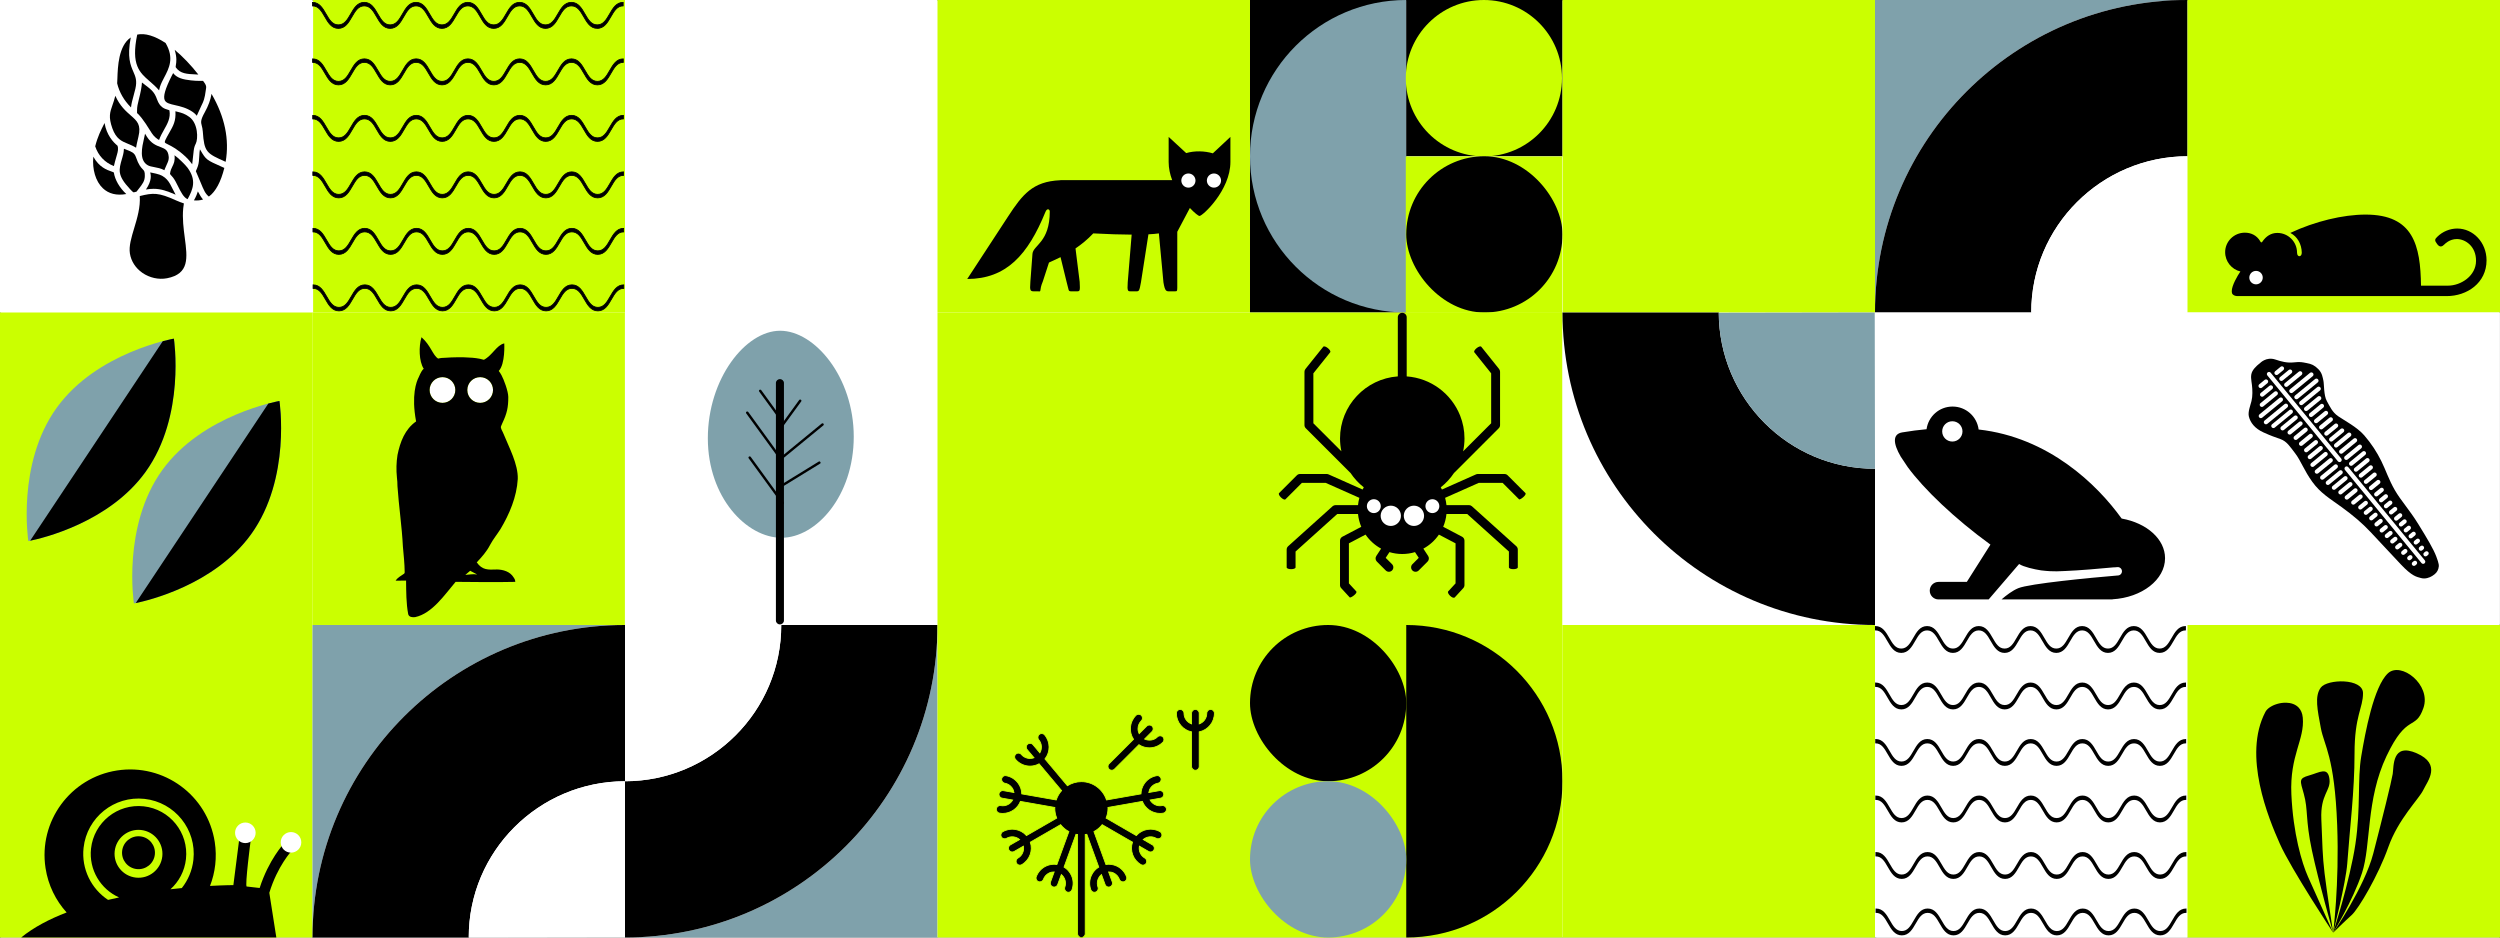 <?xml version="1.0" encoding="UTF-8"?>
<svg xmlns="http://www.w3.org/2000/svg" viewBox="0 0 3000 1125">
  <rect x="0" y="0" width="3000" height="1125" fill="#333333" stroke="none"/>
  <defs>
    <style>
      .cls-1, .cls-2 {
        stroke: #000;
      }

      .cls-1, .cls-2, .cls-3 {
        stroke-miterlimit: 10;
      }

      .cls-1, .cls-4 {
        fill: #fff;
      }

      .cls-5 {
        fill: none;
      }

      .cls-5, .cls-6, .cls-7, .cls-8, .cls-4, .cls-9 {
        stroke-width: 0px;
      }

      .cls-2, .cls-3, .cls-8, .cls-9 {
        fill: #000;
      }

      .cls-3 {
        stroke: #cbff00;
      }

      .cls-6 {
        fill: #cbff00;
      }

      .cls-7 {
        fill: #7fa1ab;
      }

      .cls-9 {
        fill-rule: evenodd;
      }
    </style>
  </defs>
  <g id="Hintergrund">
    <rect class="cls-1" y="0" width="3000" height="1500"/>
  </g>
  <g id="Morchel">
    <g>
      <path class="cls-5" d="M155.88,304.22c-1.39-8.71,1.8-19.31,5.17-30.52,3.57-11.84,7.59-25.21,6.65-38.42,16.15-3.96,22.3-4.46,43.66,5.25,3.6,1.63,6,2.43,7.59,2.96.69.23,1.41.47,1.71.63,0,.32-.11.98-.22,1.62-.17,1.01-.4,2.39-.58,4.27-1.19,12.08.44,24.46,1.88,35.38,3.18,24.19,5.7,43.29-21.44,48.55-9.88,1.92-20.92-.55-29.55-6.58-8.11-5.68-13.4-13.89-14.87-23.12Z"/>
      <path class="cls-4" d="M0,0v375h375V0H0ZM123.37,225.84c-8.6-8.16-12.87-22.65-11.38-37.85,6.92,12.64,16.33,15.91,21.62,17.75,1.16.4,2.59.9,2.99,1.23,1.3,8.8,6.81,18.28,14.95,25.86-11.63,2.07-21.1-.28-28.18-7ZM198.71,51.63c10.56,18.06,4.27,30.02-1.82,41.6-.89,1.69-1.72,3.28-2.51,4.9-2.22,4.56-3.09,8.09-3.51,10.32-3.62-4.29-7.48-7.64-11.24-10.89-12.13-10.5-22.61-19.58-14.97-56.04,9.19-2.05,20.93,1.43,34.05,10.11ZM197.72,202.87c-.21.5-.34.97-.43,1.39-4.31-2.26-8.51-3.04-12.26-3.73-3.01-.56-5.61-1.04-7.64-2.18-10.62-5.98-7.08-21.41-4.49-32.67.43-1.86.84-3.64,1.15-5.24.6,1.01,1.34,2.23,2.26,3.68,5.14,8.12,11.26,10.44,16.18,12.31,5.61,2.13,9.32,3.54,10,12.11.02,3.53-.66,5.04-2.46,9.05-.63,1.39-1.41,3.12-2.32,5.29ZM200.96,131.52c1.61.47,2.32.72,2.39,1.15,1.52,8.85-2.37,15.72-6.49,23-2.18,3.86-4.44,7.84-5.96,12.26-1.75-.59-6.41-4.31-8.68-8.04-11.53-18.87-15.81-22.56-17.42-23.94-.14-.12-.25-.21-.33-.29-.02-.19-.01-.59-.01-.98,0-.48,0-1.09,0-1.89-.08-4.42.93-8.69,2.05-13.04,2.34-9.03,3.62-15.99,3.84-20.76.93.71,1.81,1.38,2.65,2.02,8.75,6.65,12.37,9.41,15.42,18.18,3.36,9.66,9.11,11.33,12.54,12.33ZM180.25,206.89c.98.16,2.55.51,4.4.92l2.67.59c12.2,2.66,15.81,10.05,20,18.62,1.06,2.18,2.15,4.4,3.41,6.6-10.11-4.35-17.38-7.03-26.39-7.03-2.85,0-5.86.27-9.2.84,7.51-11.12,5.87-17.61,5.12-20.53ZM197.8,170.79c-.35-1.11,1.19-4.07,2.8-7.01.91-1.66,1.79-3.19,2.62-4.65,4.68-8.15,8.08-14.08,7.28-25.63.08.02.17.04.27.07.87.23,1.71.44,2.54.65,4.43,1.11,8.26,2.07,13.77,6,10.77,7.7,10.74,26.61,7.84,32.2h0c-1.14,2.19-1.99,4.44-2.47,8.32-.6,4.82-.98,8.62-1.26,11.4-.2,1.95-.38,3.74-.55,4.97-.18-.24-.37-.49-.56-.73-1.44-1.89-3.62-4.75-6.98-7.95-9.8-9.34-17.01-12.9-21.31-15.03-2.18-1.08-3.76-1.86-4-2.61ZM146.47,190.26l.5-1.71c1.47-5.09,1.74-8.23,1.75-10.09,1.29.53,2.5,1,3.6,1.43,5.65,2.18,9.06,3.5,10.78,8.57,3.26,9.59,6.21,12.63,8.17,14.65,1.81,1.86,2.63,2.71,2.53,8.12-.12,6.17-2.75,9.53-7.52,15.63-.76.97-1.56,1.99-2.41,3.11-.56.15-1.04.29-1.47.41-1.61.46-1.96.53-2.42.3-.78-.39-2.02-1.71-4.15-4-15.2-16.34-13.36-22.63-9.34-36.4ZM207.71,184.91l1.48-.26s0,.02,0,.03l-1.48.23ZM247.38,105.31c-.1.65-.22,1.42-.34,2.38-1.38,10.9-2.95,14.12-4.77,17.85l-.35.71c-2.12,4.39-3.49,7.51-4.48,9.78-.49,1.13-.95,2.16-1.29,2.85-.01-.02-.03-.03-.04-.05-.89-1.07-2.39-2.85-5.05-4.66-7.18-4.89-14.77-6.61-20.87-7.99-6.04-1.37-10.82-2.45-12.46-5.92-2.12-4.49.4-13.42,8.18-28.95.77-1.53,1.42-2.83,1.87-3.61.01.01.02.03.04.04,1.64,1.95,5.04,6.01,14.81,7.73,9.61,1.7,15.91,1.6,20.08,1.53.34,0,.67-.01.98-.01.51.71.97,1.33,1.38,1.88q2.74,3.72,2.32,6.41ZM235.66,89.34c-11.59-.53-19.24-.87-24.6-8.36h0c-.37-.51-.29-1.2.01-3.03.55-3.28,1.42-8.48-1.43-18.15,9.64,8.02,19.51,18.33,28.37,29.64-.8-.04-1.58-.07-2.35-.11ZM159.99,85.98c2.62,6,4.7,10.75,2.49,20.42-.7,3.06-1.47,5.86-2.22,8.57-1.3,4.71-2.54,9.18-3.04,13.94-8.39-8.33-13.98-18.04-16.61-28.89.12-1.63.19-3.66.27-6,.47-13.87,1.31-39.02,16.04-49.1-4.53,23.66-.33,33.27,3.07,41.06ZM156.89,138.52c7.68,6.71,12.76,11.15,9.24,25.5-1.76,7.18-2.49,11.1-2.84,13.23-3.26-2.04-6.48-3.36-9.6-4.64-7.68-3.14-14.32-5.85-18.86-18.64-4.85-13.66-2.88-19.27.11-27.77,1.14-3.24,2.39-6.8,3.45-11.28,5.54,12.27,12.66,18.49,18.5,23.59ZM140.92,174.76c1.41,3.21.48,7.34-.5,10.61-2.19,7.3-3.1,11.22-3.59,13.32-.05.21-.1.42-.14.61-10.85-4.18-18.79-12.56-22.44-23.7,2.84-11.41,6.84-19.34,11.08-27.73.04-.08.09-.17.13-.25,2.46,14.61,10.51,23.13,15.4,27.09.02.02.04.03.06.05ZM213.62,223.53c-1.92-3.86-3.73-7.51-5.83-10.3-.78-1.03-1.43-1.72-2-2.32-.66-.7-1.2-1.26-1.81-2.22.48-4.15,1.71-6.61,2.9-9,1.69-3.38,3.29-6.59,2.52-13.4,3.83,2.55,13.05,11.43,15.72,15.09,10.71,14.68,6.71,25.38-.03,37.61-4.77-1.96-8.18-8.82-11.48-15.47ZM235.59,204.07c.44-.98,1.11-2.46,1.88-4.73,1.24-3.64,1.46-8.02,1.68-12.26.15-2.92.29-5.73.77-7.9.23.39.45.77.67,1.13,6.79,11.52,7.14,11.67,25.59,19.86l3.03,1.35c-4.13,16.75-10.53,28.59-18.56,34.38-4.32-3.42-6.01-7.49-10.1-17.42-1.43-3.48-3.22-7.81-5.51-13,0-.18.3-.83.55-1.4ZM270.44,194.03c-22.53-10.02-25.42-11.31-27.08-36.28-.2-2.97-.75-5.05-1.23-6.88-1.08-4.1-1.74-6.58,3.5-15.95,4.37-7.82,7.12-15.29,8.2-22.28,15.97,27.46,21.66,54.86,16.93,81.53l-.32-.14ZM237.45,229.68c2.31,4.48,4.21,7.44,6.23,9.73-3.33,1.04-6.95,1.39-10.96,1.04,2.7-4.74,4.03-8.33,4.73-10.77Z"/>
      <path class="cls-8" d="M200.3,333.93c27.14-5.26,24.62-24.36,21.44-48.55-1.44-10.92-3.06-23.29-1.88-35.38.19-1.89.42-3.27.58-4.27.11-.64.22-1.3.22-1.62-.31-.16-1.02-.4-1.71-.63-1.59-.53-3.99-1.32-7.59-2.96-21.37-9.71-27.51-9.21-43.66-5.25.94,13.21-3.09,26.58-6.65,38.42-3.38,11.21-6.57,21.8-5.17,30.52,1.47,9.23,6.76,17.44,14.87,23.12,8.63,6.04,19.67,8.5,29.55,6.58Z"/>
      <path class="cls-8" d="M172.99,101.02c-.84-.64-1.72-1.31-2.65-2.02-.22,4.77-1.51,11.73-3.84,20.76-1.13,4.35-2.13,8.63-2.05,13.04.01.8,0,1.41,0,1.89,0,.39,0,.79.01.98.08.08.19.17.33.29,1.61,1.39,5.89,5.08,17.42,23.94,2.27,3.72,6.93,7.45,8.68,8.04,1.53-4.42,3.78-8.4,5.96-12.26,4.12-7.28,8.01-14.16,6.49-23-.08-.44-.79-.69-2.39-1.15-3.43-1-9.18-2.66-12.54-12.33-3.05-8.77-6.67-11.52-15.42-18.18Z"/>
      <path class="cls-8" d="M125.46,147.62c-.04.08-.09.17-.13.25-4.24,8.39-8.25,16.31-11.08,27.73,3.65,11.14,11.59,19.52,22.44,23.7.05-.19.09-.4.14-.61.49-2.1,1.4-6.02,3.59-13.32.98-3.27,1.91-7.4.5-10.61-.02-.01-.04-.03-.06-.05-4.9-3.96-12.94-12.48-15.4-27.09Z"/>
      <path class="cls-8" d="M159.97,230.67c.45.23.81.16,2.42-.3.43-.12.92-.26,1.47-.41.85-1.11,1.66-2.14,2.41-3.11,4.77-6.1,7.4-9.46,7.52-15.63.11-5.4-.72-6.25-2.53-8.12-1.96-2.01-4.91-5.06-8.17-14.65-1.72-5.06-5.13-6.38-10.78-8.57-1.11-.43-2.32-.9-3.6-1.43,0,1.86-.27,4.99-1.75,10.09l-.5,1.71c-4.02,13.77-5.85,20.06,9.34,36.4,2.13,2.29,3.38,3.61,4.15,4Z"/>
      <path class="cls-8" d="M253.83,112.64c-1.08,6.98-3.83,14.45-8.2,22.28-5.24,9.37-4.58,11.85-3.5,15.95.48,1.83,1.03,3.91,1.23,6.88,1.66,24.97,4.55,26.26,27.08,36.28l.32.14c4.73-26.67-.96-54.07-16.93-81.53Z"/>
      <path class="cls-8" d="M209.19,184.65l-1.48.26,1.48-.23s0-.02,0-.03Z"/>
      <path class="cls-8" d="M225.13,201.39c-2.68-3.67-11.89-12.54-15.72-15.09.76,6.8-.84,10.01-2.52,13.4-1.19,2.38-2.42,4.85-2.9,9,.61.96,1.15,1.52,1.81,2.22.57.6,1.22,1.29,2,2.32,2.1,2.78,3.91,6.43,5.83,10.3,3.3,6.65,6.7,13.51,11.48,15.47,6.75-12.23,10.74-22.93.03-37.61Z"/>
      <path class="cls-8" d="M202.5,188.53c-.68-8.57-4.39-9.98-10-12.11-4.92-1.87-11.05-4.19-16.18-12.31-.92-1.45-1.66-2.67-2.26-3.68-.31,1.6-.72,3.38-1.15,5.24-2.59,11.26-6.14,26.69,4.49,32.67,2.02,1.14,4.63,1.62,7.64,2.18,3.74.69,7.94,1.47,12.26,3.73.09-.42.23-.9.43-1.39.91-2.18,1.69-3.9,2.32-5.29,1.81-4.01,2.49-5.52,2.46-9.05Z"/>
      <path class="cls-8" d="M243.67,239.41c-2.02-2.29-3.92-5.25-6.23-9.73-.7,2.44-2.03,6.02-4.73,10.77,4.01.35,7.62,0,10.96-1.04Z"/>
      <path class="cls-8" d="M134.82,153.97c4.54,12.79,11.17,15.5,18.86,18.64,3.12,1.28,6.34,2.59,9.6,4.64.35-2.13,1.08-6.04,2.84-13.23,3.52-14.35-1.56-18.79-9.24-25.5-5.84-5.1-12.96-11.33-18.5-23.59-1.06,4.48-2.31,8.04-3.45,11.28-2.99,8.49-4.96,14.11-.11,27.77Z"/>
      <path class="cls-8" d="M140.87,94.02c-.08,2.34-.15,4.37-.27,6,2.63,10.85,8.22,20.56,16.61,28.89.5-4.76,1.74-9.22,3.04-13.94.75-2.71,1.52-5.51,2.22-8.57,2.21-9.67.13-14.41-2.49-20.42-3.4-7.79-7.6-17.4-3.07-41.06-14.73,10.09-15.57,35.23-16.04,49.1Z"/>
      <path class="cls-8" d="M136.6,206.98c-.4-.33-1.83-.83-2.99-1.23-5.3-1.84-14.71-5.11-21.62-17.75-1.49,15.2,2.78,29.68,11.38,37.85,7.08,6.72,16.55,9.06,28.18,7-8.14-7.58-13.65-17.07-14.95-25.86Z"/>
      <path class="cls-8" d="M210.73,233.61c-1.26-2.21-2.35-4.43-3.41-6.6-4.18-8.56-7.8-15.96-20-18.62l-2.67-.59c-1.84-.41-3.42-.76-4.4-.92.75,2.92,2.39,9.42-5.12,20.53,3.34-.57,6.35-.84,9.2-.84,9.01,0,16.28,2.68,26.39,7.03Z"/>
      <path class="cls-8" d="M250.64,235.89c8.04-5.79,14.43-17.63,18.56-34.38l-3.03-1.35c-18.45-8.19-18.81-8.35-25.59-19.86-.22-.37-.44-.74-.67-1.13-.47,2.17-.62,4.98-.77,7.9-.22,4.24-.44,8.63-1.68,12.26-.77,2.27-1.44,3.75-1.88,4.73-.26.57-.55,1.22-.55,1.4,2.29,5.19,4.07,9.52,5.51,13,4.09,9.93,5.78,14.01,10.1,17.42Z"/>
      <path class="cls-8" d="M179.64,97.56c3.75,3.25,7.62,6.6,11.24,10.89.42-2.24,1.29-5.76,3.51-10.32.79-1.62,1.62-3.21,2.51-4.9,6.08-11.57,12.38-23.54,1.82-41.6-13.12-8.68-24.86-12.15-34.05-10.11-7.64,36.46,2.85,45.54,14.97,56.04Z"/>
      <path class="cls-8" d="M243.68,97.02c-.31,0-.64,0-.98.01-4.17.07-10.47.17-20.08-1.53-9.77-1.73-13.17-5.78-14.81-7.73-.01-.01-.02-.03-.04-.04-.45.77-1.1,2.08-1.87,3.61-7.78,15.53-10.3,24.46-8.18,28.95,1.64,3.46,6.41,4.55,12.46,5.92,6.1,1.38,13.69,3.1,20.87,7.99,2.66,1.81,4.15,3.59,5.05,4.66.01.02.03.03.04.05.34-.69.79-1.73,1.29-2.85,1-2.27,2.36-5.39,4.48-9.78l.35-.71c1.82-3.73,3.39-6.95,4.77-17.85.12-.96.24-1.73.34-2.38q.42-2.69-2.32-6.41c-.4-.55-.86-1.17-1.38-1.88Z"/>
      <path class="cls-8" d="M209.64,59.81c2.86,9.67,1.98,14.86,1.43,18.15-.31,1.83-.38,2.52-.01,3.03h0c5.36,7.49,13.02,7.83,24.6,8.36.77.04,1.55.07,2.35.11-8.86-11.31-18.73-21.62-28.37-29.64Z"/>
      <path class="cls-8" d="M230.08,196.39c.18.24.37.49.56.73.17-1.23.35-3.02.55-4.97.28-2.77.66-6.58,1.26-11.4.48-3.88,1.33-6.13,2.47-8.32h0c2.91-5.59,2.93-24.5-7.84-32.2-5.5-3.93-9.33-4.89-13.77-6-.83-.21-1.68-.42-2.54-.65-.1-.03-.18-.05-.27-.07.8,11.54-2.61,17.48-7.28,25.63-.83,1.45-1.71,2.99-2.62,4.65-1.61,2.94-3.15,5.9-2.8,7.01.24.76,1.81,1.54,4,2.61,4.3,2.13,11.51,5.69,21.31,15.03,3.36,3.2,5.54,6.06,6.98,7.95Z"/>
    </g>
  </g>
  <g id="wasser_1" data-name="wasser 1">
    <g>
      <rect class="cls-6" x="375.74" y="0" width="374.26" height="375"/>
      <g>
        <path class="cls-2" d="M716.74,34.07c-8.24,0-12.36-7.17-16.35-14.1-3.82-6.64-7.43-12.91-14.72-12.91s-10.9,6.27-14.72,12.91c-3.99,6.93-8.11,14.1-16.35,14.1s-12.36-7.17-16.35-14.1c-3.82-6.64-7.43-12.91-14.72-12.91s-10.9,6.27-14.72,12.91c-3.99,6.93-8.11,14.1-16.35,14.1s-12.36-7.17-16.35-14.1c-3.82-6.64-7.43-12.91-14.72-12.91s-10.9,6.27-14.72,12.91c-3.99,6.93-8.11,14.1-16.35,14.1s-12.36-7.17-16.35-14.1c-3.82-6.64-7.43-12.91-14.72-12.91s-10.9,6.27-14.72,12.91c-3.99,6.93-8.11,14.1-16.35,14.1s-12.36-7.17-16.35-14.1c-3.82-6.64-7.43-12.91-14.72-12.91s-10.9,6.27-14.72,12.91c-3.99,6.93-8.11,14.1-16.35,14.1s-12.36-7.17-16.35-14.1c-3.82-6.64-7.43-12.91-14.72-12.91V2.83c8.24,0,12.36,7.17,16.35,14.1,3.82,6.64,7.43,12.91,14.72,12.91s10.9-6.27,14.72-12.91c3.99-6.93,8.11-14.1,16.35-14.1s12.36,7.17,16.35,14.1c3.82,6.64,7.43,12.91,14.72,12.91s10.9-6.27,14.72-12.91c3.99-6.93,8.11-14.1,16.35-14.1s12.36,7.17,16.35,14.1c3.82,6.64,7.43,12.91,14.72,12.91s10.9-6.27,14.72-12.91c3.99-6.93,8.11-14.1,16.35-14.1s12.36,7.17,16.35,14.1c3.82,6.64,7.43,12.91,14.72,12.91s10.9-6.27,14.72-12.91c3.99-6.93,8.11-14.1,16.35-14.1s12.36,7.17,16.35,14.1c3.82,6.64,7.43,12.91,14.72,12.91s10.9-6.27,14.72-12.91c3.99-6.93,8.11-14.1,16.35-14.1s12.36,7.17,16.35,14.1c3.82,6.64,7.43,12.91,14.72,12.91s10.9-6.27,14.72-12.91c3.99-6.93,8.11-14.1,16.35-14.1v4.22c-7.29,0-10.9,6.27-14.72,12.91-3.99,6.93-8.11,14.1-16.35,14.1Z"/>
        <path class="cls-2" d="M716.88,101.86c-8.24,0-12.36-7.17-16.35-14.1-3.82-6.64-7.43-12.91-14.72-12.91s-10.9,6.27-14.72,12.91c-3.99,6.93-8.11,14.1-16.35,14.1s-12.36-7.17-16.35-14.1c-3.82-6.64-7.43-12.91-14.72-12.91s-10.9,6.27-14.72,12.91c-3.99,6.93-8.11,14.1-16.35,14.1s-12.36-7.17-16.35-14.1c-3.82-6.64-7.43-12.91-14.72-12.91s-10.9,6.27-14.72,12.91c-3.99,6.93-8.11,14.1-16.35,14.1s-12.36-7.17-16.35-14.1c-3.82-6.64-7.43-12.91-14.72-12.91s-10.9,6.27-14.72,12.91c-3.99,6.93-8.11,14.1-16.35,14.1s-12.36-7.17-16.35-14.1c-3.82-6.64-7.43-12.91-14.72-12.91s-10.9,6.27-14.72,12.91c-3.99,6.93-8.11,14.1-16.35,14.1s-12.36-7.17-16.35-14.1c-3.82-6.64-7.43-12.91-14.72-12.91v-4.22c8.24,0,12.36,7.17,16.35,14.1,3.82,6.64,7.43,12.91,14.72,12.91s10.9-6.27,14.72-12.91c3.99-6.93,8.11-14.1,16.35-14.1s12.36,7.17,16.35,14.1c3.82,6.64,7.43,12.91,14.72,12.91s10.9-6.27,14.72-12.91c3.99-6.93,8.11-14.1,16.35-14.1s12.36,7.17,16.35,14.1c3.82,6.64,7.43,12.91,14.72,12.91s10.9-6.27,14.72-12.91c3.99-6.93,8.11-14.1,16.35-14.1s12.36,7.17,16.35,14.1c3.82,6.64,7.43,12.91,14.72,12.91s10.9-6.27,14.72-12.91c3.99-6.93,8.11-14.1,16.35-14.1s12.36,7.17,16.35,14.1c3.82,6.64,7.43,12.91,14.72,12.91s10.9-6.27,14.72-12.91c3.99-6.93,8.11-14.1,16.35-14.1s12.36,7.17,16.35,14.1c3.82,6.64,7.43,12.91,14.72,12.91s10.9-6.27,14.72-12.91c3.99-6.93,8.11-14.1,16.35-14.1v4.22c-7.29,0-10.9,6.27-14.72,12.91-3.99,6.93-8.11,14.1-16.35,14.1Z"/>
        <path class="cls-2" d="M717.02,169.66c-8.24,0-12.36-7.17-16.35-14.1-3.82-6.64-7.43-12.91-14.72-12.91s-10.9,6.27-14.72,12.91c-3.99,6.93-8.11,14.1-16.35,14.1s-12.36-7.17-16.35-14.1c-3.82-6.64-7.43-12.91-14.72-12.91s-10.9,6.27-14.72,12.91c-3.99,6.93-8.11,14.1-16.35,14.1s-12.36-7.17-16.35-14.1c-3.82-6.64-7.43-12.91-14.72-12.91s-10.9,6.27-14.72,12.91c-3.99,6.93-8.11,14.1-16.35,14.1s-12.36-7.17-16.35-14.1c-3.82-6.64-7.43-12.91-14.72-12.91s-10.9,6.27-14.72,12.91c-3.99,6.93-8.11,14.1-16.35,14.1s-12.36-7.17-16.35-14.1c-3.82-6.64-7.43-12.91-14.72-12.91s-10.9,6.27-14.72,12.91c-3.99,6.93-8.11,14.1-16.35,14.1s-12.36-7.17-16.35-14.1c-3.82-6.64-7.43-12.91-14.72-12.91v-4.22c8.24,0,12.36,7.17,16.35,14.1,3.82,6.64,7.43,12.91,14.72,12.91s10.9-6.27,14.72-12.91c3.99-6.93,8.11-14.1,16.35-14.1s12.36,7.17,16.35,14.1c3.82,6.64,7.43,12.91,14.72,12.91s10.9-6.27,14.72-12.91c3.99-6.93,8.11-14.1,16.35-14.1s12.36,7.17,16.35,14.1c3.82,6.64,7.43,12.91,14.72,12.91s10.9-6.27,14.72-12.91c3.99-6.93,8.11-14.1,16.35-14.1s12.36,7.17,16.35,14.1c3.82,6.64,7.43,12.91,14.72,12.91s10.9-6.27,14.72-12.91c3.99-6.93,8.11-14.1,16.35-14.1s12.36,7.17,16.35,14.1c3.82,6.64,7.43,12.91,14.72,12.91s10.9-6.27,14.72-12.91c3.99-6.93,8.11-14.1,16.35-14.1s12.36,7.17,16.35,14.1c3.82,6.64,7.43,12.91,14.72,12.91s10.9-6.27,14.72-12.91c3.99-6.93,8.11-14.1,16.35-14.1v4.22c-7.29,0-10.9,6.27-14.72,12.91-3.99,6.93-8.11,14.1-16.35,14.1Z"/>
        <path class="cls-2" d="M717.16,237.46c-8.24,0-12.36-7.17-16.35-14.1-3.82-6.64-7.43-12.91-14.72-12.91s-10.9,6.27-14.72,12.91c-3.99,6.93-8.11,14.1-16.35,14.1s-12.36-7.17-16.35-14.1c-3.82-6.64-7.43-12.91-14.72-12.91s-10.9,6.27-14.72,12.91c-3.99,6.93-8.11,14.1-16.35,14.1s-12.36-7.17-16.35-14.1c-3.82-6.64-7.43-12.91-14.72-12.91s-10.9,6.27-14.72,12.91c-3.99,6.93-8.11,14.1-16.35,14.1s-12.36-7.17-16.35-14.1c-3.82-6.64-7.43-12.91-14.72-12.91s-10.9,6.27-14.72,12.91c-3.99,6.93-8.11,14.1-16.35,14.1s-12.36-7.17-16.35-14.1c-3.82-6.64-7.43-12.91-14.72-12.91s-10.9,6.27-14.72,12.91c-3.99,6.93-8.11,14.1-16.35,14.1s-12.36-7.17-16.35-14.1c-3.82-6.64-7.43-12.91-14.72-12.91v-4.22c8.24,0,12.36,7.17,16.35,14.1,3.82,6.64,7.43,12.91,14.72,12.91s10.9-6.27,14.72-12.91c3.99-6.93,8.11-14.1,16.35-14.1s12.36,7.17,16.35,14.1c3.82,6.64,7.43,12.91,14.72,12.91s10.9-6.27,14.72-12.91c3.99-6.93,8.11-14.1,16.35-14.1s12.36,7.17,16.35,14.1c3.82,6.64,7.43,12.91,14.72,12.91s10.9-6.27,14.72-12.91c3.99-6.93,8.11-14.1,16.35-14.1s12.36,7.17,16.35,14.1c3.82,6.64,7.43,12.91,14.72,12.91s10.9-6.27,14.72-12.91c3.99-6.93,8.11-14.1,16.35-14.1s12.36,7.17,16.35,14.1c3.82,6.64,7.43,12.91,14.72,12.91s10.9-6.27,14.72-12.91c3.99-6.93,8.11-14.1,16.35-14.1s12.36,7.17,16.35,14.1c3.82,6.64,7.43,12.91,14.72,12.91s10.9-6.27,14.72-12.91c3.99-6.93,8.11-14.1,16.35-14.1v4.22c-7.29,0-10.9,6.27-14.72,12.91-3.99,6.93-8.11,14.1-16.35,14.1Z"/>
        <path class="cls-2" d="M717.31,305.25c-8.24,0-12.36-7.17-16.35-14.1-3.82-6.64-7.43-12.91-14.72-12.91s-10.9,6.27-14.72,12.91c-3.99,6.93-8.11,14.1-16.35,14.1s-12.36-7.17-16.35-14.1c-3.82-6.64-7.43-12.91-14.72-12.91s-10.9,6.27-14.72,12.91c-3.99,6.93-8.11,14.1-16.35,14.1s-12.36-7.17-16.35-14.1c-3.82-6.64-7.43-12.91-14.72-12.91s-10.9,6.27-14.72,12.91c-3.99,6.93-8.11,14.1-16.35,14.1s-12.36-7.17-16.35-14.1c-3.82-6.64-7.43-12.91-14.72-12.91s-10.9,6.27-14.72,12.91c-3.99,6.93-8.11,14.1-16.35,14.1s-12.36-7.17-16.35-14.1c-3.82-6.64-7.43-12.91-14.72-12.91s-10.9,6.27-14.72,12.91c-3.99,6.93-8.11,14.1-16.35,14.1s-12.36-7.17-16.35-14.1c-3.82-6.64-7.43-12.91-14.72-12.91v-4.22c8.24,0,12.36,7.17,16.35,14.1,3.82,6.64,7.43,12.91,14.72,12.91s10.9-6.27,14.72-12.91c3.99-6.93,8.11-14.1,16.35-14.1s12.36,7.17,16.35,14.1c3.82,6.64,7.43,12.91,14.72,12.91s10.9-6.27,14.72-12.91c3.99-6.93,8.11-14.1,16.35-14.1s12.36,7.17,16.35,14.1c3.82,6.64,7.43,12.91,14.72,12.91s10.9-6.27,14.72-12.91c3.99-6.93,8.11-14.1,16.35-14.1s12.36,7.17,16.35,14.1c3.82,6.64,7.43,12.91,14.72,12.91s10.9-6.27,14.72-12.91c3.99-6.93,8.11-14.1,16.35-14.1s12.36,7.17,16.35,14.1c3.82,6.64,7.43,12.91,14.72,12.91s10.9-6.27,14.72-12.91c3.99-6.93,8.11-14.1,16.35-14.1s12.36,7.17,16.35,14.1c3.82,6.64,7.43,12.91,14.72,12.91s10.9-6.27,14.72-12.91c3.99-6.93,8.11-14.1,16.35-14.1v4.22c-7.29,0-10.9,6.27-14.72,12.91-3.99,6.93-8.11,14.1-16.35,14.1Z"/>
        <path class="cls-2" d="M717.45,373.05c-8.24,0-12.36-7.17-16.35-14.1-3.82-6.64-7.43-12.91-14.72-12.91s-10.9,6.27-14.72,12.91c-3.99,6.93-8.11,14.1-16.35,14.1s-12.36-7.17-16.35-14.1c-3.82-6.64-7.43-12.91-14.72-12.91s-10.9,6.27-14.72,12.91c-3.99,6.93-8.11,14.1-16.35,14.1s-12.36-7.17-16.35-14.1c-3.82-6.64-7.43-12.91-14.72-12.91s-10.9,6.27-14.72,12.91c-3.99,6.93-8.11,14.1-16.35,14.1s-12.36-7.17-16.35-14.1c-3.82-6.64-7.43-12.91-14.72-12.91s-10.9,6.27-14.72,12.91c-3.99,6.93-8.11,14.1-16.35,14.1s-12.36-7.17-16.35-14.1c-3.82-6.64-7.43-12.91-14.72-12.91s-10.9,6.27-14.72,12.91c-3.99,6.93-8.11,14.1-16.35,14.1s-12.36-7.17-16.35-14.1c-3.82-6.64-7.43-12.91-14.72-12.91v-4.22c8.24,0,12.36,7.17,16.35,14.1,3.82,6.64,7.43,12.91,14.72,12.91s10.9-6.27,14.72-12.91c3.99-6.93,8.11-14.1,16.35-14.1s12.36,7.17,16.35,14.1c3.82,6.64,7.43,12.91,14.72,12.91s10.9-6.27,14.72-12.91c3.99-6.93,8.11-14.1,16.35-14.1s12.36,7.17,16.35,14.1c3.82,6.64,7.43,12.91,14.72,12.91s10.9-6.27,14.72-12.91c3.99-6.93,8.11-14.1,16.35-14.1s12.36,7.17,16.35,14.1c3.82,6.64,7.43,12.91,14.72,12.91s10.9-6.27,14.72-12.91c3.99-6.93,8.11-14.1,16.35-14.1s12.36,7.17,16.35,14.1c3.82,6.64,7.43,12.91,14.72,12.91s10.9-6.27,14.72-12.91c3.99-6.93,8.11-14.1,16.35-14.1s12.36,7.17,16.35,14.1c3.82,6.64,7.43,12.91,14.72,12.91s10.9-6.27,14.72-12.91c3.99-6.93,8.11-14.1,16.35-14.1v4.22c-7.29,0-10.9,6.27-14.72,12.91-3.99,6.93-8.11,14.1-16.35,14.1Z"/>
      </g>
    </g>
  </g>
  <g id="Weiss">
    <rect class="cls-4" x="750" y="0" width="375" height="375"/>
  </g>
  <g id="Fuchs">
    <rect class="cls-6" x="1125" y="0" width="375" height="375"/>
    <g>
      <path class="cls-8" d="M1455.47,184.01c-10.08-2.97-21.95-3.26-32.03-.3l-21.06-19.43v30.1c0,7.52,1.64,14.88,4.23,21.8h-133.68c-.36,0-.71.05-1.05.13-32.58,1.52-44.83,16.89-62.27,43.61l-48.93,74.88c47.01-.15,72.81-28.92,93.86-80.52,2.08-5.04,5.19-3.11,5.19-.44,0,37.07-19.87,40.33-20.76,50.71l-2.52,33.66c-.89,11.57-.15,11.42,5.93,11.42h3.56c4.37.56.68-.7,5.48-11.97l7.36-22.6c3.63-1.67,8.42-3.75,13.88-6.48l7.24,29.63c3.26,11.12,1.19,11.42,6.82,11.42h4.6c4.75,0,4.89.15,4.3-11.42l-5-40.09c7.04-4.77,14.34-10.65,21.31-18.04,17.53.93,33.05,1.44,46.07,1.49l-4.7,57.08c-.89,11.57.44,10.97,4.15,10.97h5.78c3.56,0,4,0,5.93-10.82l8.97-57.61c4.9-.25,9.11-.61,12.54-1.11l5.47,58.72c1.78,10.68,3.41,10.82,7.12,10.82h5.93c4,0,3.56.59,3.56-10.97v-60.5l15.12-28.57c5.63,6.03,10.31,9.59,11.57,9.59,3.71,0,37.07-30.84,37.07-64.8v-30.1l-21.06,19.72Z"/>
      <g>
        <circle class="cls-4" cx="1456.74" cy="216.67" r="8.5"/>
        <circle class="cls-4" cx="1426.09" cy="216.67" r="8.5"/>
      </g>
    </g>
  </g>
  <g id="Kreise_1" data-name="Kreise 1">
    <g>
      <rect class="cls-8" x="1500" y="0" width="187.5" height="375"/>
      <path class="cls-7" d="M1687.5,0v375h0c-103.55,0-187.5-83.95-187.5-187.5h0C1500,83.95,1583.95,0,1687.5,0h0Z"/>
      <rect class="cls-8" x="1687.5" y="0" width="187.5" height="187.5"/>
      <path class="cls-6" d="M1780.67,0h0C1832.43,0,1874.39,42.02,1874.39,93.85h0c0,51.83-41.96,93.85-93.72,93.85h0c-51.76,0-93.72-42.02-93.72-93.85h0C1686.95,42.02,1728.91,0,1780.67,0Z"/>
      <rect class="cls-6" x="1686.95" y="187.7" width="187.44" height="187.7"/>
      <rect class="cls-8" x="1687.5" y="187.5" width="187.5" height="187.5" rx="93.75" ry="93.75"/>
    </g>
  </g>
  <g id="Grün_1" data-name="Grün 1">
    <rect class="cls-6" x="1875" y="0" width="375" height="375"/>
  </g>
  <g id="Ringe_1" data-name="Ringe 1">
    <path class="cls-7" d="M2625,0h-375v375C2250,167.74,2417.89,0,2625,0Z"/>
    <path class="cls-8" d="M2625,0h0C2417.89,0,2250,167.74,2250,375h187.5c-.19-103.37,83.95-187.32,187.5-187.5h0"/>
    <path class="cls-4" d="M2625,187.5c-103.55.18-187.69,84.13-187.5,187.5h0s187.5-.32,187.5-.32l-.34-187.18h.34Z"/>
  </g>
  <g id="Maus">
    <rect class="cls-6" x="2625" y="0" width="375" height="375"/>
    <g>
      <path class="cls-8" d="M2670.18,302.59c0-12.81,10.56-23.38,23.67-23.38,7.14,0,14.08,2.93,18.49,10.37,0,0,.29,1.27,1.47,1.27.78,0,1.27-1.27,1.27-1.27,4.21-5.87,9.88-10.07,17.7-10.07,13.01,0,23.64,10.56,23.67,23.67.01,5.9,5.76,5.52,5.67,0-.16-10.37-5.38-19.46-13.79-23.67,29.54-13.89,63.28-22.01,90.37-22.01,57.61,0,65.82,37.17,66.51,85.29h32.28c15.75,0,33.74-11.83,33.74-29.83.1-17.31-12.71-26.11-23.08-26.11-8.9,0-14.57,6.16-14.57,6.16-1.47,1.47-2.93,2.74-4.69,2.74-1.27,0-2.74-.78-4.21-2.74-1.76-2.25-2.45-3.72-2.45-4.89,0-1.47.98-2.45,2.45-3.91,6.46-6.46,15.36-9.98,23.96-9.98,18.97,0,35.21,16.53,35.21,38.14,0,27.19-23.38,42.94-47.83,42.94h-250.77c-1.47,0-4.21-.29-5.87-1.96-.98-.98-1.27-2.25-1.27-3.91,0-6.85,6.94-18.68,10.37-23.67-10.37-2.45-18.29-11.83-18.29-23.18Z"/>
      <path class="cls-4" d="M2715.31,333.14c0,4.45-3.61,8.07-8.07,8.07s-8.07-3.61-8.07-8.07,3.61-8.07,8.07-8.07,8.07,3.61,8.07,8.07Z"/>
    </g>
  </g>
  <g id="Blätter">
    <g>
      <rect class="cls-6" y="375" width="375" height="375"/>
      <g>
        <path class="cls-7" d="M174.74,566.17c-48.23,67.08-140.74,83.12-140.74,83.12,0,0-14.31-92.72,33.92-159.8,48.23-67.08,140.74-83.12,140.74-83.12,0,0,14.31,92.72-33.92,159.8Z"/>
        <path class="cls-8" d="M195.34,409.41l-159.16,239.45c14.19-2.9,94.69-21.68,138.56-82.7,48.23-67.08,33.92-159.8,33.92-159.8,0,0-5.02.87-13.32,3.05Z"/>
      </g>
      <g>
        <path class="cls-7" d="M301.42,640.97c-48.23,67.08-140.74,83.12-140.74,83.12,0,0-14.31-92.72,33.92-159.8,48.23-67.08,140.74-83.12,140.74-83.12,0,0,14.31,92.72-33.92,159.8Z"/>
        <path class="cls-8" d="M322.02,484.22l-159.16,239.45c14.19-2.9,94.69-21.68,138.56-82.7,48.23-67.08,33.92-159.8,33.92-159.8,0,0-5.02.87-13.32,3.05Z"/>
      </g>
    </g>
  </g>
  <g id="Eule">
    <rect class="cls-6" x="374.88" y="374.97" width="375" height="375"/>
    <g>
      <path class="cls-5" d="M558.38,689.88c4.65-.33,9.24-1.32,13.87-.51,0-.06.02-.12.03-.18-2.71-1.43-5.42-2.86-8.09-4.27-1.98,1.69-3.84,3.28-5.81,4.96Z"/>
      <circle class="cls-4" cx="576.2" cy="468.01" r="15.44"/>
      <circle class="cls-4" cx="530.97" cy="468.01" r="15.44" transform="translate(-175.41 512.53) rotate(-45)"/>
      <path class="cls-8" d="M596.02,683.38c-10.44.36-17.25.91-23.93-8.54,6.02-6.34,11.92-13.01,15.94-20.85,3.57-6.74,8.43-12.61,12.5-19.01,10.88-18.26,19.55-38.73,20.78-60.14.6-17.69-10.57-38.14-17.13-54.37-.81-2.59-4.12-6.68-2.86-9.2.54-1.13.94-2.33,1.48-3.47,5.53-11.6,7.2-18.92,7.13-31.47-.04-6.9-5.39-21.11-8.19-26.19-.94-1.71-2.03-3.38-3.24-4.99,8-8.52,6.61-33.08,6.61-33.08-9.26,2.04-14.07,14.23-24.43,19.68-6.55-1.97-13.83-2.44-13.83-2.44-7.6-.64-14.05-.59-14.05-.59,0,0-10.48-.05-18.08.59h0c-3.04.02-6.02.23-8.99,1-6.57-4.16-8.72-15.78-19.94-25.65-3.38,11.03-3.16,28.94,2.73,37.99-1.67.75-3.87,4.86-6.01,9.91-2.85,5.37-9.1,21.8-3.2,53.15-13.39,9.37-19.09,24.48-22.32,40.28-1.41,8.91-1.61,18-.69,26.96.4,3.46.7,6.92.64,10.41,1.63,24.16,5.32,48.18,6.52,72.4.88,10.32,2.08,20.62,2.15,30.98.03.78-.19,1.39-.88,1.8-3.55,2.62-7.55,4.37-10,8.31,4.38.04,8.26-.02,12.55-.17.18,13.44.07,27.11,2.55,40.33.91,3.6,5.24,3.98,8.33,3.54,20.52-4.37,35.61-27.15,48.56-42.33,23.83.24,47.79.54,71.59.03-.09-2.15-.41-3.02-2.01-5.4-4.24-6.99-12.52-9.39-20.28-9.5ZM515.53,468.01c0-8.53,6.91-15.44,15.44-15.44s15.44,6.91,15.44,15.44-6.91,15.44-15.44,15.44-15.44-6.91-15.44-15.44ZM591.64,468.01c0,8.53-6.91,15.44-15.44,15.44s-15.44-6.91-15.44-15.44,6.91-15.44,15.44-15.44,15.44,6.91,15.44,15.44ZM572.26,689.37c-4.64-.81-9.22.18-13.87.51,1.97-1.68,3.83-3.27,5.81-4.96,2.68,1.41,5.39,2.84,8.09,4.27,0,.06-.02.12-.03.18Z"/>
    </g>
  </g>
  <g id="Baum">
    <rect class="cls-4" x="750" y="375" width="375" height="375"/>
    <g>
      <path class="cls-7" d="M1024.5,523.99c0,71.26-45.05,121.33-86.74,121.33s-88.35-48.14-88.35-119.4,45.05-129.03,86.74-129.03,88.35,55.84,88.35,127.11Z"/>
      <g>
        <path class="cls-8" d="M935.91,749.28h0c-2.66,0-4.82-2.07-4.82-4.63v-285.07c0-2.56,2.16-4.63,4.82-4.63h0c2.66,0,4.82,2.07,4.82,4.63v285.07c0,2.56-2.16,4.63-4.82,4.63Z"/>
        <path class="cls-8" d="M933.33,553.42h0c-.54-.61-.47-1.52.17-2.04l52.55-43.09c.63-.52,1.58-.45,2.12.16h0c.54.61.46,1.52-.17,2.04l-52.55,43.09c-.63.52-1.58.45-2.12-.16Z"/>
        <path class="cls-8" d="M935.18,584.68h0c-.45-.67-.35-1.5.22-1.85l47.2-28.99c.57-.35,1.39-.09,1.84.59h0c.45.67.35,1.5-.22,1.85l-47.2,28.99c-.57.35-1.39.09-1.84-.59Z"/>
        <path class="cls-8" d="M940.07,604.7h0c.68-.46.85-1.36.37-2.01l-39.56-54.41c-.48-.65-1.41-.82-2.1-.36h0c-.68.46-.85,1.36-.37,2.01l39.56,54.41c.48.66,1.41.82,2.1.36Z"/>
        <path class="cls-8" d="M937.75,511.8h0c-.68-.46-.85-1.36-.37-2.01l21.6-29.71c.48-.66,1.41-.82,2.1-.36h0c.68.46.85,1.36.37,2.01l-21.6,29.7c-.48.66-1.41.82-2.1.36Z"/>
        <path class="cls-8" d="M934.72,499.91h0c.68-.46.85-1.36.37-2.01l-21.6-29.71c-.48-.65-1.41-.82-2.1-.36h0c-.68.46-.85,1.36-.37,2.01l21.6,29.71c.48.65,1.41.82,2.1.36Z"/>
        <path class="cls-8" d="M937.11,550.82h0c.68-.46.85-1.36.37-2.01l-39.56-54.41c-.48-.66-1.41-.82-2.1-.36h0c-.68.46-.85,1.36-.37,2.01l39.56,54.41c.48.65,1.41.82,2.1.36Z"/>
      </g>
    </g>
  </g>
  <g id="Grün_2" data-name="Grün 2">
    <rect class="cls-6" x="1125" y="375" width="375" height="375"/>
  </g>
  <g id="Spinne">
    <rect class="cls-6" x="1500" y="375" width="375" height="375"/>
    <g>
      <path class="cls-8" d="M1830.51,591.7l-21.34-21.34c-1-1-2.35-1.56-3.77-1.56h-32c-.75,0-1.48.16-2.17.46l-40.91,18.19c-.45-.89-.93-1.77-1.43-2.64,6.28-4.95,11.65-10.81,15.98-17.33.1-.08.2-.15.3-.24l53.34-53.34c1-1,1.56-2.35,1.56-3.77v-64.01c0-1.21-.42-2.39-1.17-3.33l-21.34-26.67c-1.83-2.29-10.17,4.36-8.33,6.67l20.17,25.21v59.93l-33.65,33.65c1.06-5.03,1.64-10.19,1.64-15.44,0-9.65-1.86-18.87-5.21-27.35-.03-.12-.09-.23-.14-.34-10.39-25.93-34.92-44.71-64-46.77v-70.97c0-2.95-2.39-5.33-5.33-5.33s-5.33,2.39-5.33,5.33v70.97c-38.69,2.75-69.34,35.08-69.34,74.46,0,5.25.58,10.41,1.64,15.43l-33.64-33.64v-59.93l20.17-25.21c1.84-2.3-6.48-8.95-8.33-6.67l-21.34,26.67c-.76.95-1.17,2.12-1.17,3.33v64.01c0,1.42.56,2.77,1.56,3.77l53.34,53.34c.09.09.2.16.3.24,4.34,6.51,9.7,12.38,15.99,17.32-.5.87-.98,1.75-1.44,2.65l-40.91-18.19c-.68-.3-1.42-.46-2.17-.46h-32c-1.42,0-2.77.56-3.77,1.56l-21.34,21.34c-2.08,2.08,5.5,9.31,7.54,7.54l19.77-19.77h28.66l40.36,17.94c-.77,2.82-1.33,5.74-1.63,8.72h-26.94c-1.32,0-2.59.49-3.57,1.36l-53.34,48c-1.12,1.02-1.77,2.46-1.77,3.97v21.34c0,2.95,10.67,2.95,10.67,0v-18.96l50.05-45.05h24.89c.54,5.4,1.89,10.57,3.92,15.38l-22.67,11.9c-1.76.92-2.85,2.74-2.85,4.72v53.34c0,1.33.5,2.63,1.41,3.62l10.23,11.12c1.05,1.14,9.85-5.06,7.85-7.23l-8.82-9.58v-48.04l19.98-10.49c4.79,6.99,11.19,12.79,18.67,16.85l-5.78,8.84c-1.38,2.12-1.09,4.91.69,6.69l10.67,10.67c1.04,1.04,2.41,1.56,3.77,1.56s2.73-.52,3.77-1.56c2.08-2.08,2.08-5.46,0-7.54l-7.61-7.6,4.5-6.88c4.86,1.46,10.01,2.26,15.34,2.26s10.47-.8,15.33-2.26l4.5,6.88-7.61,7.6c-2.08,2.08-2.08,5.46,0,7.54,1.04,1.04,2.41,1.56,3.77,1.56s2.73-.52,3.77-1.56l10.67-10.67c1.78-1.78,2.07-4.57.7-6.69l-5.78-8.84c7.48-4.06,13.88-9.86,18.67-16.85l19.98,10.49v48.04l-8.81,9.58c-1.99,2.18,5.41,9.62,7.86,7.23l10.22-11.12c.91-.99,1.41-2.28,1.41-3.62v-53.34c0-1.98-1.1-3.8-2.85-4.72l-22.67-11.9c2.04-4.81,3.38-9.98,3.92-15.38h24.89l50.05,45.05v18.96c0,2.95,10.67,2.95,10.67,0v-21.34c0-1.51-.65-2.95-1.76-3.97l-53.34-48c-.99-.88-2.26-1.36-3.57-1.36h-26.94c-.3-2.99-.85-5.9-1.63-8.73l40.37-17.94h28.66l19.77,19.77c1.04,1.04,9.63-5.46,7.54-7.54Z"/>
      <circle class="cls-4" cx="1696.71" cy="618.97" r="12.18"/>
      <circle class="cls-4" cx="1668.96" cy="618.97" r="12.18"/>
      <circle class="cls-4" cx="1718.86" cy="607.38" r="8.34"/>
      <circle class="cls-4" cx="1648.59" cy="607.38" r="8.34"/>
    </g>
  </g>
  <g id="Ringe_2" data-name="Ringe 2">
    <g>
      <path class="cls-4" d="M1875,375v375h375c-207.26,0-375-167.89-375-375Z"/>
      <path class="cls-8" d="M1875,375h0c0,207.11,167.74,375,375,375v-187.5h0c-103.37.19-187.32-83.95-187.5-187.5h0"/>
      <path class="cls-7" d="M2062.5,375c.18,103.55,84.13,187.69,187.5,187.5h0l-.32-187.5-187.18.34v-.34Z"/>
    </g>
  </g>
  <g id="Frosch">
    <rect class="cls-4" x="2250" y="375" width="374.88" height="374.61"/>
    <g>
      <path class="cls-8" d="M2546.18,622.26s-.03-.04-.04-.06c-.08-.01-.17-.02-.25-.03-29.24-40.7-87.48-97.39-171.53-106.77-1.98-15.53-15.21-27.54-31.27-27.54s-29.1,11.84-31.23,27.2c-9.43.86-19.15,2.1-29.23,3.81-11.61,1.97-11.11,12.99-1.75,29.07l8.53,12.79c19.5,26.39,55.71,61.24,99.11,92.8l-28.34,44.74h-33.96c-5.81,0-10.52,4.71-10.52,10.52s4.71,10.52,10.52,10.52h60.18l36.5-42.5c5.68,3.56,17.96,6.34,26.52,7.66,16.46,1.97,23.15.81,30.28.66,12.71-.45,42.85-2.92,56.36-4.29.71-.03,1.4-.05,2.12-.08,1.46-.13,2.41-.2,2.75-.23,2.78-.2,5.16,1.82,5.41,4.56.24,2.75-1.78,5.18-4.53,5.44-.24.02-.97.09-2.12.18-30.14,2.49-104.35,9.58-117.76,15.11-7.02,2.89-14.47,8.59-20.12,13.49h127.73s5.4,0,5.4,0l.08-.18c35.27-2.01,63.04-23.51,63.04-49.28,0-22.99-22.09-42.23-51.88-47.56Z"/>
      <circle class="cls-4" cx="2342.8" cy="517.68" r="12.18"/>
    </g>
  </g>
  <g id="Alge">
    <g>
      <rect class="cls-4" x="2625" y="375" width="374.88" height="374.61"/>
      <g>
        <path class="cls-8" d="M2711.81,435.96s7.49-8.32,18.73-4.49c7.09,2.41,13.94,4.27,22.08,3.39,8.14-.88,9.7-.22,15.46.85s9.06,2.44,13.87,7.21c4.8,4.77,5.22,10.1,6.14,13.92.92,3.81.28,17.61,4.11,24.43,3.83,6.82,6.51,13.32,13.66,18.25,7.14,4.92,22.62,12.96,31.23,22.91,8.61,9.94,15.08,19.98,20.5,30.89,5.41,10.91,8.9,22.16,16.2,34.83,7.31,12.67,17.47,23.42,28.17,40.77,10.71,17.35,18.26,29.99,21.58,38.88,3.32,8.89,3.56,10.89,2.45,14.73-1.04,3.6-3.22,6.1-7.42,8.69-3.13,1.93-8.31,3.92-13.54,2.4-5.23-1.51-10.38-1.85-24.26-16.59-13.88-14.74-26.08-27.97-36.23-38.71-10.16-10.75-20.56-19.63-34.79-29.94-14.23-10.31-25.2-16.65-34.99-30.19-9.79-13.54-13.88-25.53-20.54-34.17-6.66-8.64-9.96-14.23-17.61-17.08-7.65-2.84-9.71-3.18-20.55-8.09-10.21-4.62-15.66-11.65-17.44-19.16-1.26-5.34,1.7-12.66,3.17-18.43,1.47-5.77,1.23-13.51.56-19.18-.72-6.05-2.21-11.42.6-16.64,2.81-5.21,8.88-9.48,8.88-9.48Z"/>
        <path class="cls-4" d="M2809.11,553.93c-1.1.9-2.72.74-3.63-.36l-84.66-103.06c-.9-1.1-.74-2.72.36-3.63,1.1-.9,2.72-.74,3.63.36l84.66,103.06c.9,1.1.74,2.72-.36,3.63Z"/>
        <path class="cls-4" d="M2909.42,676.04c-1.1.9-2.72.74-3.63-.36l-91.84-111.8c-.9-1.1-.74-2.72.36-3.63s2.72-.74,3.63.36l91.84,111.8c.9,1.1.74,2.72-.36,3.63Z"/>
        <path class="cls-4" d="M2720.85,459.84l-6.47,5.32c-1.1.9-2.72.74-3.63-.36-.9-1.1-.74-2.72.36-3.63l6.47-5.32c1.1-.9,2.72-.74,3.63.36s.74,2.72-.36,3.63Z"/>
        <path class="cls-4" d="M2726.67,466.92l-10.47,8.6c-1.1.9-2.72.74-3.63-.36s-.74-2.72.36-3.63l10.47-8.6c1.1-.9,2.72-.74,3.63.36.9,1.1.74,2.72-.36,3.63Z"/>
        <path class="cls-4" d="M2732.54,474.07l-16.67,13.69c-1.1.9-2.72.74-3.63-.36s-.74-2.72.36-3.63l16.67-13.69c1.1-.9,2.72-.74,3.63.36s.74,2.72-.36,3.63Z"/>
        <path class="cls-4" d="M2738.64,481.5l-23.98,19.7c-1.1.9-2.72.74-3.63-.36s-.74-2.72.36-3.63l23.98-19.7c1.1-.9,2.72-.74,3.63.36s.74,2.72-.36,3.63Z"/>
        <path class="cls-4" d="M2744.74,488.93l-23.94,19.67c-1.1.9-2.72.74-3.63-.36s-.74-2.72.36-3.63l23.94-19.67c1.1-.9,2.72-.74,3.63.36.9,1.1.74,2.72-.36,3.63Z"/>
        <path class="cls-4" d="M2750.56,496l-20.84,17.12c-1.1.9-2.72.74-3.63-.36s-.74-2.72.36-3.63l20.84-17.12c1.1-.9,2.72-.74,3.63.36s.74,2.72-.36,3.63Z"/>
        <path class="cls-4" d="M2756.37,503.08l-15.64,12.85c-1.1.9-2.72.74-3.63-.36s-.74-2.72.36-3.63l15.64-12.85c1.1-.9,2.72-.74,3.63.36s.74,2.72-.36,3.63Z"/>
        <path class="cls-4" d="M2762.24,510.23l-13.02,10.7c-1.1.9-2.72.74-3.63-.36-.9-1.1-.74-2.72.36-3.63l13.02-10.7c1.1-.9,2.72-.74,3.63.36.9,1.1.74,2.72-.36,3.63Z"/>
        <path class="cls-4" d="M2768.34,517.66l-11.84,9.73c-1.1.9-2.72.74-3.63-.36-.9-1.1-.74-2.72.36-3.63l11.84-9.73c1.1-.9,2.72-.74,3.63.36s.74,2.72-.36,3.63Z"/>
        <path class="cls-4" d="M2774.45,525.09l-11.48,9.43c-1.1.9-2.72.74-3.63-.36s-.74-2.72.36-3.63l11.48-9.43c1.1-.9,2.72-.74,3.63.36.9,1.1.74,2.72-.36,3.63Z"/>
        <path class="cls-4" d="M2780.67,532.66l-11.61,9.53c-1.1.9-2.72.74-3.63-.36-.9-1.1-.74-2.72.36-3.63l11.61-9.53c1.1-.9,2.72-.74,3.63.36.9,1.1.74,2.72-.36,3.63Z"/>
        <path class="cls-4" d="M2786.48,539.73l-13.04,10.71c-1.1.9-2.72.74-3.63-.36-.9-1.1-.74-2.72.36-3.63l13.04-10.71c1.1-.9,2.72-.74,3.63.36.9,1.1.74,2.72-.36,3.63Z"/>
        <path class="cls-4" d="M2792.35,546.88l-15.68,12.88c-1.1.9-2.72.74-3.63-.36s-.74-2.72.36-3.63l15.68-12.88c1.1-.9,2.72-.74,3.63.36s.74,2.72-.36,3.63Z"/>
        <path class="cls-4" d="M2798.45,554.31l-16.57,13.61c-1.1.9-2.72.74-3.63-.36s-.74-2.72.36-3.63l16.57-13.61c1.1-.9,2.72-.74,3.63.36.9,1.1.74,2.72-.36,3.63Z"/>
        <path class="cls-4" d="M2804.56,561.74l-16.24,13.34c-1.1.9-2.72.74-3.63-.36-.9-1.1-.74-2.72.36-3.63l16.24-13.34c1.1-.9,2.72-.74,3.63.36s.74,2.72-.36,3.63Z"/>
        <path class="cls-4" d="M2810.37,568.82l-15.3,12.57c-1.1.9-2.72.74-3.63-.36-.9-1.1-.74-2.72.36-3.63l15.3-12.57c1.1-.9,2.72-.74,3.63.36s.74,2.72-.36,3.63Z"/>
        <path class="cls-4" d="M2816.18,575.89l-13.77,11.31c-1.1.9-2.72.74-3.63-.36s-.74-2.72.36-3.63l13.77-11.31c1.1-.9,2.72-.74,3.63.36.9,1.1.74,2.72-.36,3.63Z"/>
        <path class="cls-4" d="M2822.06,583.04l-11.87,9.75c-1.1.9-2.72.74-3.63-.36s-.74-2.72.36-3.63l11.87-9.75c1.1-.9,2.72-.74,3.63.36s.74,2.72-.36,3.63Z"/>
        <path class="cls-4" d="M2828.16,590.47l-10.36,8.51c-1.1.9-2.72.74-3.63-.36s-.74-2.72.36-3.63l10.36-8.51c1.1-.9,2.72-.74,3.63.36s.74,2.72-.36,3.63Z"/>
        <path class="cls-4" d="M2834.26,597.9l-8.65,7.11c-1.1.9-2.72.74-3.63-.36-.9-1.1-.74-2.72.36-3.63l8.65-7.11c1.1-.9,2.72-.74,3.63.36.9,1.1.74,2.72-.36,3.63Z"/>
        <path class="cls-4" d="M2840.54,605.54l-6.49,5.33c-1.1.9-2.72.74-3.63-.36s-.74-2.72.36-3.63l6.49-5.33c1.1-.9,2.72-.74,3.63.36.9,1.1.74,2.72-.36,3.63Z"/>
        <path class="cls-4" d="M2846.35,612.62l-5.65,4.64c-1.1.9-2.72.74-3.63-.36-.9-1.1-.74-2.72.36-3.63l5.65-4.64c1.1-.9,2.72-.74,3.63.36s.74,2.72-.36,3.63Z"/>
        <path class="cls-4" d="M2852.22,619.76l-5.04,4.14c-1.1.9-2.72.74-3.63-.36-.9-1.1-.74-2.72.36-3.63l5.04-4.14c1.1-.9,2.72-.74,3.63.36s.74,2.72-.36,3.63Z"/>
        <path class="cls-4" d="M2858.33,627.2l-4.82,3.96c-1.1.9-2.72.74-3.63-.36s-.74-2.72.36-3.63l4.82-3.96c1.1-.9,2.72-.74,3.63.36s.74,2.72-.36,3.63Z"/>
        <path class="cls-4" d="M2864.43,634.62l-4.69,3.85c-1.1.9-2.72.74-3.63-.36-.9-1.1-.74-2.72.36-3.63l4.69-3.85c1.1-.9,2.72-.74,3.63.36s.74,2.72-.36,3.63Z"/>
        <path class="cls-4" d="M2870.19,641.63l-4.27,3.51c-1.1.9-2.72.74-3.63-.36s-.74-2.72.36-3.63l4.27-3.51c1.1-.9,2.72-.74,3.63.36.9,1.1.74,2.72-.36,3.63Z"/>
        <path class="cls-4" d="M2876,648.71l-3.59,2.95c-1.1.9-2.72.74-3.63-.36s-.74-2.72.36-3.63l3.59-2.95c1.1-.9,2.72-.74,3.63.36s.74,2.72-.36,3.63Z"/>
        <path class="cls-4" d="M2881.87,655.85l-3.5,2.87c-1.1.9-2.72.74-3.63-.36-.9-1.1-.74-2.72.36-3.63l3.5-2.87c1.1-.9,2.72-.74,3.63.36s.74,2.72-.36,3.63Z"/>
        <path class="cls-4" d="M2887.97,663.28l-2.42,1.99c-1.1.9-2.72.74-3.63-.36-.9-1.1-.74-2.72.36-3.63l2.42-1.99c1.1-.9,2.72-.74,3.63.36s.74,2.72-.36,3.63Z"/>
        <path class="cls-4" d="M2894.08,670.71l-1.26,1.03c-1.1.9-2.72.74-3.63-.36s-.74-2.72.36-3.63l1.26-1.03c1.1-.9,2.72-.74,3.63.36.9,1.1.74,2.72-.36,3.63Z"/>
        <path class="cls-4" d="M2739.96,444.15l-6.47,5.32c-1.1.9-2.72.74-3.63-.36s-.74-2.72.36-3.63l6.47-5.32c1.1-.9,2.72-.74,3.63.36s.74,2.72-.36,3.63Z"/>
        <path class="cls-4" d="M2749.77,447.94l-10.47,8.6c-1.1.9-2.72.74-3.63-.36s-.74-2.72.36-3.63l10.47-8.6c1.1-.9,2.72-.74,3.63.36s.74,2.72-.36,3.63Z"/>
        <path class="cls-4" d="M2761.84,450l-16.67,13.69c-1.1.9-2.72.74-3.63-.36-.9-1.1-.74-2.72.36-3.63l16.67-13.69c1.1-.9,2.72-.74,3.63.36s.74,2.72-.36,3.63Z"/>
        <path class="cls-4" d="M2775.26,451.42l-23.98,19.7c-1.1.9-2.72.74-3.63-.36-.9-1.1-.74-2.72.36-3.63l23.98-19.7c1.1-.9,2.72-.74,3.63.36.9,1.1.74,2.72-.36,3.63Z"/>
        <path class="cls-4" d="M2781.32,458.88l-23.94,19.67c-1.1.9-2.72.74-3.63-.36s-.74-2.72.36-3.63l23.94-19.67c1.1-.9,2.72-.74,3.63.36.9,1.1.74,2.72-.36,3.63Z"/>
        <path class="cls-4" d="M2784.03,468.5l-20.84,17.12c-1.1.9-2.72.74-3.63-.36s-.74-2.72.36-3.63l20.84-17.12c1.1-.9,2.72-.74,3.63.36.9,1.1.74,2.72-.36,3.63Z"/>
        <path class="cls-4" d="M2784.65,479.85l-15.64,12.85c-1.1.9-2.72.74-3.63-.36-.9-1.1-.74-2.72.36-3.63l15.64-12.85c1.1-.9,2.72-.74,3.63.36.9,1.1.74,2.72-.36,3.63Z"/>
        <path class="cls-4" d="M2787.9,489.15l-13.02,10.7c-1.1.9-2.72.74-3.63-.36-.9-1.1-.74-2.72.36-3.63l13.02-10.7c1.1-.9,2.72-.74,3.63.36.9,1.1.74,2.72-.36,3.63Z"/>
        <path class="cls-4" d="M2792.82,497.55l-11.84,9.73c-1.1.9-2.72.74-3.63-.36-.9-1.1-.74-2.72.36-3.63l11.84-9.73c1.1-.9,2.72-.74,3.63.36.9,1.1.74,2.72-.36,3.63Z"/>
        <path class="cls-4" d="M2798.56,505.28l-11.47,9.43c-1.1.9-2.72.74-3.63-.36s-.74-2.72.36-3.63l11.47-9.43c1.1-.9,2.72-.74,3.63.36.9,1.1.74,2.72-.36,3.63Z"/>
        <path class="cls-4" d="M2804.91,512.74l-11.61,9.53c-1.1.9-2.72.74-3.63-.36-.9-1.1-.74-2.72.36-3.63l11.61-9.53c1.1-.9,2.72-.74,3.63.36s.74,2.72-.36,3.63Z"/>
        <path class="cls-4" d="M2812.15,518.64l-13.04,10.71c-1.1.9-2.72.74-3.63-.36-.9-1.1-.74-2.72.36-3.63l13.04-10.71c1.1-.9,2.72-.74,3.63.36s.74,2.72-.36,3.63Z"/>
        <path class="cls-4" d="M2820.67,523.62l-15.68,12.88c-1.1.9-2.72.74-3.63-.36s-.74-2.72.36-3.63l15.68-12.88c1.1-.9,2.72-.74,3.63.36.9,1.1.74,2.72-.36,3.63Z"/>
        <path class="cls-4" d="M2827.66,530.32l-16.57,13.61c-1.1.9-2.72.74-3.63-.36s-.74-2.72.36-3.63l16.57-13.61c1.1-.9,2.72-.74,3.63.36.9,1.1.74,2.72-.36,3.63Z"/>
        <path class="cls-4" d="M2833.44,538.02l-16.24,13.34c-1.1.9-2.72.74-3.63-.36-.9-1.1-.74-2.72.36-3.63l16.24-13.34c1.1-.9,2.72-.74,3.63.36.9,1.1.74,2.72-.36,3.63Z"/>
        <path class="cls-4" d="M2838.31,545.87l-15.3,12.57c-1.1.9-2.72.74-3.63-.36s-.74-2.72.36-3.63l15.3-12.57c1.1-.9,2.72-.74,3.63.36.9,1.1.74,2.72-.36,3.63Z"/>
        <path class="cls-4" d="M2842.58,554.21l-13.76,11.31c-1.1.9-2.72.74-3.63-.36-.9-1.1-.74-2.72.36-3.63l13.76-11.31c1.1-.9,2.72-.74,3.63.36.9,1.1.74,2.72-.36,3.63Z"/>
        <path class="cls-4" d="M2846.56,562.91l-11.87,9.75c-1.1.9-2.72.74-3.63-.36s-.74-2.72.36-3.63l11.87-9.75c1.1-.9,2.72-.74,3.63.36.9,1.1.74,2.72-.36,3.63Z"/>
        <path class="cls-4" d="M2851.15,571.58l-10.35,8.51c-1.1.9-2.72.74-3.63-.36-.9-1.1-.74-2.72.36-3.63l10.35-8.51c1.1-.9,2.72-.74,3.63.36s.74,2.72-.36,3.63Z"/>
        <path class="cls-4" d="M2855.55,580.41l-8.65,7.11c-1.1.9-2.72.74-3.63-.36s-.74-2.72.36-3.63l8.65-7.11c1.1-.9,2.72-.74,3.63.36.9,1.1.74,2.72-.36,3.63Z"/>
        <path class="cls-4" d="M2859.66,589.83l-6.49,5.33c-1.1.9-2.72.74-3.63-.36s-.74-2.72.36-3.63l6.49-5.33c1.1-.9,2.72-.74,3.63.36s.74,2.72-.36,3.63Z"/>
        <path class="cls-4" d="M2864.64,597.6l-5.65,4.64c-1.1.9-2.72.74-3.63-.36s-.74-2.72.36-3.63l5.65-4.64c1.1-.9,2.72-.74,3.63.36.9,1.1.74,2.72-.36,3.63Z"/>
        <path class="cls-4" d="M2869.9,605.25l-5.04,4.14c-1.1.9-2.72.74-3.63-.36-.9-1.1-.74-2.72.36-3.63l5.04-4.14c1.1-.9,2.72-.74,3.63.36.9,1.1.74,2.72-.36,3.63Z"/>
        <path class="cls-4" d="M2875.79,612.85l-4.82,3.96c-1.1.9-2.72.74-3.63-.36s-.74-2.72.36-3.63l4.82-3.96c1.1-.9,2.72-.74,3.63.36.9,1.1.74,2.72-.36,3.63Z"/>
        <path class="cls-4" d="M2881.75,620.4l-4.68,3.85c-1.1.9-2.72.74-3.63-.36s-.74-2.72.36-3.63l4.68-3.85c1.1-.9,2.72-.74,3.63.36s.74,2.72-.36,3.63Z"/>
        <path class="cls-4" d="M2887.09,627.74l-4.27,3.51c-1.1.9-2.72.74-3.63-.36s-.74-2.72.36-3.63l4.27-3.51c1.1-.9,2.72-.74,3.63.36s.74,2.72-.36,3.63Z"/>
        <path class="cls-4" d="M2892.23,635.38l-3.59,2.95c-1.1.9-2.72.74-3.63-.36s-.74-2.72.36-3.63l3.59-2.95c1.1-.9,2.72-.74,3.63.36.9,1.1.74,2.72-.36,3.63Z"/>
        <path class="cls-4" d="M2898,642.6l-3.5,2.87c-1.1.9-2.72.74-3.63-.36s-.74-2.72.36-3.63l3.5-2.87c1.1-.9,2.72-.74,3.63.36.9,1.1.74,2.72-.36,3.63Z"/>
        <path class="cls-4" d="M2903.03,650.91l-2.42,1.99c-1.1.9-2.72.74-3.63-.36-.9-1.1-.74-2.72.36-3.63l2.42-1.99c1.1-.9,2.72-.74,3.63.36s.74,2.72-.36,3.63Z"/>
        <path class="cls-4" d="M2907.97,659.3l-1.26,1.03c-1.1.9-2.72.74-3.63-.36s-.74-2.72.36-3.63l1.26-1.03c1.1-.9,2.72-.74,3.63.36.9,1.1.74,2.72-.36,3.63Z"/>
        <path class="cls-4" d="M2899.62,677.47l-1.26,1.03c-1.1.9-2.72.74-3.63-.36-.9-1.1-.74-2.72.36-3.63l1.26-1.03c1.1-.9,2.72-.74,3.63.36s.74,2.72-.36,3.63Z"/>
        <path class="cls-4" d="M2913.52,666.05l-1.26,1.03c-1.1.9-2.72.74-3.63-.36-.9-1.1-.74-2.72.36-3.63l1.26-1.03c1.1-.9,2.72-.74,3.63.36.9,1.1.74,2.72-.36,3.63Z"/>
      </g>
    </g>
  </g>
  <g id="Schnecke">
    <rect class="cls-6" y="750" width="375" height="375"/>
    <g>
      <g>
        <path class="cls-9" d="M185.82,1025.41c1.19-10.84-6.64-20.59-17.48-21.78-10.84-1.19-20.59,6.64-21.78,17.48-1.19,10.84,6.64,20.59,17.48,21.78,10.84,1.19,20.59-6.64,21.78-17.48Z"/>
        <path class="cls-9" d="M350.01,1021.01l-9.39-8.7c-.06.06-18.14,19.32-29.04,53.28-4.13-.55-9.37-1.17-15.54-1.78-2.4-.24,4.84-56.12,4.84-56.12l-13.78-.9-7.05,55.35s-10.73.02-28.04.97c6.28-16.21,8.54-34.24,5.7-52.66-8.63-56.08-61.09-94.54-117.17-85.9-56.08,8.64-94.54,61.09-85.9,117.17,3.17,20.62,12.28,38.85,25.3,53.24-20.66,7.94-39.54,17.79-54.53,30.03h306.18l-8.41-53.63c9.87-32.3,26.79-50.3,26.84-50.36ZM100.29,1017.34c3.98-36.39,36.72-62.67,73.11-58.69,36.39,3.98,62.67,36.72,58.69,73.11-1.41,12.87-6.43,24.47-13.92,33.92-4.4.43-8.95.9-13.63,1.44,10.09-9.09,17.02-21.77,18.62-36.33,3.44-31.46-19.27-59.76-50.73-63.2-31.46-3.44-59.76,19.27-63.2,50.73-2.78,25.42,11.51,48.75,33.69,58.6-4.41.93-8.83,1.91-13.25,2.96-20.06-13.26-32.18-37-29.38-62.54ZM137.63,1021.43c1.73-15.77,15.92-27.16,31.69-25.44,15.77,1.73,27.16,15.92,25.44,31.69-1.73,15.77-15.92,27.16-31.69,25.44-15.77-1.73-27.16-15.92-25.44-31.69Z"/>
      </g>
      <circle class="cls-4" cx="349.21" cy="1010.83" r="12.35"/>
      <circle class="cls-4" cx="294.42" cy="999.37" r="12.35"/>
    </g>
  </g>
  <g id="Ringe_3" data-name="Ringe 3">
    <g>
      <path class="cls-7" d="M750,750h-375v375c0-207.26,167.89-375,375-375Z"/>
      <path class="cls-8" d="M750,750h0c-207.11,0-375,167.74-375,375h187.5c-.19-103.37,83.95-187.32,187.5-187.5h0"/>
      <path class="cls-4" d="M750,937.5c-103.55.18-187.69,84.13-187.5,187.5h0s187.5-.32,187.5-.32l-.34-187.18h.34Z"/>
    </g>
  </g>
  <g id="Ringe_4" data-name="Ringe 4">
    <g>
      <path class="cls-7" d="M750,1125h375v-375c0,207.26-167.89,375-375,375Z"/>
      <path class="cls-8" d="M750,1125h0c207.11,0,375-167.74,375-375h-187.5c.19,103.37-83.95,187.32-187.5,187.5h0"/>
      <path class="cls-4" d="M750,937.5c103.55-.18,187.69-84.13,187.5-187.5h0s-187.5.32-187.5.32l.34,187.18h-.34Z"/>
    </g>
  </g>
  <g id="Blume">
    <rect class="cls-6" x="1125" y="750" width="375" height="375"/>
    <g>
      <path class="cls-3" d="M1334.13,924.31c1.17,0,2.33-.45,3.22-1.34l29.35-29.35c3.8,2.51,8.19,3.77,12.58,3.77,5.84,0,11.68-2.22,16.12-6.66,1.78-1.78,1.78-4.67,0-6.45-1.78-1.78-4.67-1.78-6.45,0-4.19,4.19-10.4,4.96-15.47,2.57l9.02-9.03c1.78-1.78,1.78-4.67,0-6.45-1.78-1.78-4.67-1.78-6.45,0l-9.09,9.09c-.86-1.81-1.37-3.79-1.37-5.87,0-3.65,1.43-7.09,4.01-9.67,1.78-1.78,1.78-4.67,0-6.45-1.78-1.78-4.67-1.78-6.45,0-7.79,7.79-8.75,19.85-2.9,28.7l-29.35,29.35c-1.78,1.78-1.78,4.67,0,6.45.89.89,2.06,1.34,3.22,1.34Z"/>
      <path class="cls-3" d="M1457.28,855.89c0-2.52-2.04-4.56-4.56-4.56s-4.56,2.04-4.56,4.56c0,5.94-3.82,10.95-9.12,12.84v-12.84c0-2.52-2.04-4.56-4.56-4.56s-4.56,2.04-4.56,4.56v12.84c-5.3-1.89-9.12-6.9-9.12-12.84,0-2.52-2.04-4.56-4.56-4.56s-4.56,2.04-4.56,4.56c0,11.02,7.85,20.23,18.24,22.34v41.51c0,2.52,2.04,4.56,4.56,4.56s4.56-2.04,4.56-4.56v-41.51c10.4-2.12,18.24-11.33,18.24-22.34Z"/>
      <path class="cls-3" d="M1394.35,966.77c-5.88,1.04-11.47-1.86-14.25-6.76l12.65-2.23c2.48-.44,4.14-2.8,3.7-5.28-.44-2.48-2.81-4.19-5.28-3.7l-12.66,2.23c.33-1.99,1.05-3.9,2.24-5.59,2.1-2.99,5.23-5,8.83-5.63,2.48-.44,4.14-2.8,3.71-5.28-.44-2.48-2.82-4.22-5.28-3.7-6,1.05-11.23,4.38-14.73,9.38-2.6,3.72-4,8.03-4.11,12.47l-41.35,7.29c-4.21-12.72-16.07-21.98-30.18-21.98-6.16,0-11.87,1.84-16.75,4.87l-26.96-32.13c6.6-8.3,6.69-20.4-.38-28.84-1.62-1.93-4.49-2.18-6.43-.56-1.93,1.61-2.18,4.49-.57,6.42,3.82,4.55,4.11,10.85,1.27,15.7l-8.26-9.84c-1.61-1.92-4.49-2.18-6.42-.56-1.93,1.62-2.18,4.49-.56,6.42l8.26,9.84c-5.27,1.96-11.43.57-15.25-3.97-1.6-1.93-4.49-2.18-6.42-.56-1.93,1.62-2.18,4.5-.56,6.42,4.5,5.36,10.97,8.13,17.48,8.13,3.72,0,7.44-.94,10.83-2.78l27.01,32.19c-2.88,3.23-5.07,7.02-6.46,11.22l-41.35-7.29c-.11-4.44-1.51-8.75-4.11-12.47-3.5-5-8.73-8.33-14.73-9.38-2.5-.52-4.85,1.22-5.28,3.7-.44,2.49,1.22,4.85,3.71,5.28,3.6.63,6.73,2.64,8.83,5.63,1.19,1.7,1.91,3.61,2.24,5.59l-12.66-2.23c-2.48-.48-4.85,1.22-5.28,3.7-.44,2.49,1.22,4.85,3.7,5.28l12.65,2.23c-2.78,4.89-8.37,7.8-14.24,6.76-2.48-.49-4.84,1.22-5.28,3.7-.44,2.48,1.23,4.85,3.71,5.28,1.33.24,2.65.35,3.96.35,9.34,0,17.76-5.79,21.17-14.44l41.32,7.28c-.01.33-.1.65-.1.99,0,4.18.86,8.16,2.33,11.82l-36.28,20.95c-7.03-7.94-18.94-10.12-28.47-4.64-2.18,1.27-2.93,4.05-1.67,6.24,1.27,2.17,4.03,2.91,6.23,1.67,5.14-2.99,11.4-2.17,15.68,1.48l-11.12,6.42c-2.18,1.26-2.93,4.04-1.67,6.23.85,1.46,2.38,2.28,3.96,2.28.78,0,1.56-.2,2.28-.61l11.12-6.42c1.01,5.53-1.42,11.36-6.56,14.33-2.18,1.26-2.93,4.04-1.67,6.23.85,1.46,2.38,2.28,3.96,2.28.78,0,1.56-.2,2.28-.61,9.54-5.51,13.59-16.91,10.23-26.98l36.36-21c2.7,3.42,6.06,6.24,9.92,8.32l-14.36,39.46c-4.39-.66-8.89-.03-13,1.88-5.52,2.57-9.71,7.14-11.79,12.87-.86,2.37.36,4.98,2.73,5.84,2.37.87,4.98-.36,5.84-2.73,1.25-3.43,3.76-6.17,7.08-7.72,1.88-.87,3.88-1.24,5.89-1.23l-4.4,12.08c-.86,2.37.36,4.98,2.73,5.84.51.19,1.04.28,1.56.28,1.86,0,3.61-1.15,4.28-3l4.39-12.07c4.33,3.59,6.21,9.61,4.18,15.19-.86,2.37.36,4.98,2.73,5.84.51.19,1.04.28,1.56.28,1.86,0,3.61-1.15,4.28-3,2.08-5.72,1.82-11.92-.76-17.43-1.92-4.12-4.95-7.49-8.74-9.8l14.31-39.32c.63.13,1.31.12,1.96.22v119.05c0,2.52,2.04,4.56,4.56,4.56s4.56-2.04,4.56-4.56v-119.05c.65-.09,1.33-.09,1.96-.22l14.31,39.32c-3.79,2.31-6.83,5.68-8.74,9.8-2.57,5.51-2.84,11.71-.76,17.43.67,1.85,2.42,3,4.28,3,.52,0,1.05-.09,1.56-.28,2.37-.86,3.59-3.47,2.73-5.84-2.03-5.58-.15-11.6,4.18-15.19l4.39,12.07c.67,1.85,2.42,3,4.28,3,.52,0,1.05-.09,1.56-.28,2.37-.86,3.59-3.47,2.73-5.84l-4.4-12.08c2.01-.02,4.02.36,5.89,1.23,3.31,1.55,5.83,4.29,7.08,7.72.85,2.37,3.48,3.59,5.84,2.73,2.37-.86,3.59-3.47,2.73-5.84-2.08-5.73-6.27-10.3-11.79-12.87-4.11-1.91-8.6-2.54-13-1.88l-14.36-39.46c3.86-2.08,7.22-4.9,9.92-8.32l36.36,21c-3.36,10.06.69,21.47,10.23,26.98.72.42,1.5.61,2.28.61,1.58,0,3.11-.82,3.96-2.28,1.26-2.18.51-4.97-1.67-6.23-5.14-2.97-7.57-8.8-6.56-14.33l11.12,6.42c.72.42,1.5.61,2.28.61,1.58,0,3.11-.82,3.96-2.28,1.26-2.18.51-4.97-1.67-6.23l-11.13-6.43c4.28-3.65,10.54-4.47,15.69-1.48,2.19,1.24,4.96.5,6.23-1.67,1.26-2.18.51-4.97-1.67-6.24-9.54-5.49-21.45-3.31-28.48,4.64l-36.28-20.95c1.47-3.67,2.33-7.64,2.33-11.82,0-.34-.09-.65-.1-.98l41.32-7.29c3.41,8.65,11.83,14.44,21.17,14.44,1.31,0,2.64-.11,3.96-.35,2.48-.44,4.14-2.8,3.71-5.28-.44-2.48-2.8-4.19-5.28-3.7Z"/>
    </g>
  </g>
  <g id="Kreise_2" data-name="Kreise 2">
    <rect class="cls-6" x="1500" y="750" width="375" height="375"/>
    <g>
      <rect class="cls-8" x="1500" y="750" width="187.5" height="187.5" rx="93.75" ry="93.75"/>
      <path class="cls-8" d="M1875,937.5h0c0,103.55-83.95,187.5-187.5,187.5h0v-375h0c103.55,0,187.5,83.95,187.5,187.5Z"/>
      <rect class="cls-7" x="1500" y="937.5" width="187.5" height="187.5" rx="93.75" ry="93.75"/>
    </g>
  </g>
  <g id="Grün_3" data-name="Grün 3">
    <rect class="cls-6" x="1875" y="750" width="375" height="375"/>
  </g>
  <g id="Wasser_2" data-name="Wasser 2">
    <g>
      <rect class="cls-4" x="2251.47" y="750" width="373.53" height="375"/>
      <g>
        <path class="cls-8" d="M2622.58,751.27c-8.51,0-12.7,7.29-16.75,14.35-3.74,6.51-7.27,12.66-14.26,12.66s-10.52-6.15-14.26-12.66c-4.05-7.05-8.24-14.35-16.75-14.35s-12.7,7.29-16.75,14.35c-3.74,6.51-7.27,12.66-14.26,12.66s-10.52-6.15-14.26-12.66c-4.05-7.05-8.24-14.35-16.75-14.35s-12.7,7.29-16.75,14.35c-3.74,6.51-7.27,12.66-14.26,12.66s-10.52-6.15-14.26-12.66c-4.05-7.05-8.24-14.35-16.75-14.35s-12.7,7.29-16.75,14.35c-3.74,6.51-7.27,12.66-14.26,12.66s-10.52-6.15-14.26-12.66c-4.05-7.05-8.24-14.35-16.75-14.35s-12.7,7.29-16.75,14.35c-3.74,6.51-7.27,12.66-14.26,12.66s-10.52-6.15-14.26-12.66c-4.05-7.05-8.24-14.35-16.75-14.35s-12.7,7.29-16.75,14.35c-3.74,6.51-7.27,12.66-14.26,12.66s-10.52-6.15-14.26-12.66c-4.05-7.05-8.24-14.35-16.75-14.35h-.5v5.22h.5c6.99,0,10.52,6.15,14.26,12.66,4.05,7.05,8.24,14.35,16.75,14.35s12.7-7.29,16.75-14.35c3.74-6.51,7.27-12.66,14.26-12.66s10.52,6.15,14.26,12.66c4.05,7.05,8.24,14.35,16.75,14.35s12.7-7.29,16.75-14.35c3.74-6.51,7.27-12.66,14.26-12.66s10.52,6.15,14.26,12.66c4.05,7.05,8.24,14.35,16.75,14.35s12.7-7.29,16.75-14.35c3.74-6.51,7.27-12.66,14.26-12.66s10.52,6.15,14.26,12.66c4.05,7.05,8.24,14.35,16.75,14.35s12.7-7.29,16.75-14.35c3.74-6.51,7.27-12.66,14.26-12.66s10.52,6.15,14.26,12.66c4.05,7.05,8.24,14.35,16.75,14.35s12.7-7.29,16.75-14.35c3.74-6.51,7.27-12.66,14.26-12.66s10.52,6.15,14.26,12.66c4.05,7.05,8.24,14.35,16.75,14.35s12.7-7.29,16.75-14.35c3.74-6.51,7.27-12.66,14.26-12.66h.5v-5.22h-.5Z"/>
        <path class="cls-8" d="M2622.72,819.06c-8.51,0-12.7,7.29-16.75,14.35-3.74,6.51-7.27,12.66-14.26,12.66s-10.52-6.15-14.26-12.67c-4.05-7.05-8.24-14.35-16.75-14.35s-12.7,7.29-16.75,14.35c-3.74,6.51-7.27,12.66-14.26,12.66s-10.52-6.15-14.26-12.66c-4.05-7.05-8.24-14.35-16.75-14.35s-12.7,7.29-16.75,14.35c-3.74,6.51-7.27,12.66-14.26,12.66s-10.52-6.15-14.26-12.66c-4.05-7.05-8.24-14.35-16.75-14.35s-12.7,7.29-16.75,14.35c-3.74,6.51-7.27,12.66-14.26,12.66s-10.52-6.15-14.26-12.66c-4.05-7.05-8.24-14.35-16.75-14.35s-12.7,7.29-16.75,14.35c-3.74,6.51-7.27,12.66-14.26,12.66s-10.52-6.15-14.26-12.66c-4.05-7.05-8.24-14.35-16.75-14.35s-12.7,7.29-16.75,14.35c-3.74,6.51-7.27,12.66-14.26,12.66s-10.52-6.15-14.26-12.66c-4.05-7.05-8.24-14.35-16.75-14.35h-.5v5.22h.5c6.99,0,10.52,6.15,14.26,12.67,4.05,7.05,8.23,14.35,16.75,14.35s12.7-7.29,16.75-14.35c3.74-6.51,7.27-12.66,14.26-12.66s10.52,6.15,14.26,12.67c4.05,7.05,8.23,14.34,16.74,14.34s12.7-7.29,16.75-14.35c3.74-6.51,7.27-12.66,14.26-12.66s10.52,6.15,14.26,12.66c4.05,7.05,8.23,14.35,16.75,14.35s12.7-7.29,16.75-14.35c3.74-6.51,7.27-12.66,14.26-12.66s10.52,6.15,14.26,12.67c4.05,7.05,8.23,14.35,16.75,14.35s12.7-7.29,16.75-14.35c3.74-6.51,7.27-12.66,14.26-12.66s10.52,6.15,14.26,12.67c4.05,7.05,8.23,14.34,16.75,14.34s12.7-7.29,16.75-14.35c3.74-6.51,7.27-12.66,14.26-12.66s10.52,6.15,14.26,12.67c4.05,7.05,8.23,14.34,16.75,14.34s12.7-7.29,16.75-14.35c3.74-6.51,7.27-12.66,14.26-12.66h.5v-5.22h-.5Z"/>
        <path class="cls-8" d="M2622.87,886.86c-8.51,0-12.7,7.29-16.75,14.35-3.74,6.51-7.27,12.66-14.26,12.66s-10.52-6.15-14.26-12.66c-4.05-7.05-8.24-14.35-16.75-14.35s-12.7,7.29-16.75,14.35c-3.74,6.51-7.27,12.66-14.26,12.66s-10.52-6.15-14.26-12.67c-4.05-7.05-8.23-14.35-16.75-14.35s-12.7,7.29-16.75,14.35c-3.74,6.51-7.27,12.66-14.26,12.66s-10.52-6.15-14.26-12.67c-4.05-7.05-8.23-14.35-16.75-14.35s-12.7,7.29-16.75,14.35c-3.74,6.51-7.27,12.66-14.26,12.66s-10.52-6.15-14.26-12.67c-4.05-7.05-8.23-14.35-16.75-14.35s-12.7,7.29-16.75,14.35c-3.74,6.51-7.27,12.66-14.26,12.66s-10.52-6.15-14.26-12.67c-4.05-7.05-8.23-14.35-16.75-14.35s-12.7,7.29-16.75,14.35c-3.74,6.51-7.27,12.66-14.26,12.66s-10.52-6.15-14.26-12.67c-4.05-7.05-8.23-14.35-16.75-14.35h-.5v5.22h.5c6.99,0,10.52,6.15,14.26,12.66,4.05,7.05,8.24,14.35,16.75,14.35s12.7-7.29,16.75-14.35c3.74-6.51,7.27-12.66,14.26-12.66s10.52,6.15,14.26,12.66c4.05,7.05,8.24,14.35,16.75,14.35s12.7-7.29,16.75-14.35c3.74-6.51,7.27-12.66,14.26-12.66s10.52,6.15,14.26,12.66c4.05,7.05,8.24,14.35,16.75,14.35s12.7-7.29,16.75-14.35c3.74-6.51,7.27-12.66,14.26-12.66s10.52,6.15,14.26,12.66c4.05,7.05,8.24,14.35,16.75,14.35s12.7-7.29,16.75-14.35c3.74-6.51,7.27-12.66,14.26-12.66s10.52,6.15,14.26,12.66c4.05,7.05,8.24,14.35,16.75,14.35s12.7-7.29,16.75-14.35c3.74-6.51,7.27-12.66,14.26-12.66s10.52,6.15,14.26,12.66c4.05,7.05,8.24,14.35,16.75,14.35s12.7-7.29,16.75-14.35c3.74-6.51,7.27-12.66,14.26-12.66h.5v-5.22h-.5Z"/>
        <path class="cls-8" d="M2623.01,954.66c-8.51,0-12.7,7.29-16.75,14.35-3.74,6.51-7.27,12.66-14.26,12.66s-10.52-6.15-14.26-12.66c-4.05-7.05-8.24-14.35-16.75-14.35s-12.7,7.29-16.75,14.35c-3.74,6.51-7.27,12.66-14.26,12.66s-10.52-6.15-14.26-12.66c-4.05-7.05-8.24-14.35-16.75-14.35s-12.7,7.29-16.75,14.35c-3.74,6.51-7.27,12.66-14.26,12.66s-10.52-6.15-14.26-12.66c-4.05-7.05-8.24-14.35-16.75-14.35s-12.7,7.29-16.75,14.35c-3.74,6.51-7.27,12.66-14.26,12.66s-10.52-6.15-14.26-12.66c-4.05-7.05-8.24-14.35-16.75-14.35s-12.7,7.29-16.75,14.35c-3.74,6.51-7.27,12.66-14.26,12.66s-10.52-6.15-14.26-12.66c-4.05-7.05-8.24-14.35-16.75-14.35s-12.7,7.29-16.75,14.35c-3.74,6.51-7.27,12.66-14.26,12.66s-10.52-6.15-14.26-12.66c-4.05-7.05-8.24-14.35-16.75-14.35h-.5v5.22h.5c6.99,0,10.52,6.15,14.26,12.66,4.05,7.05,8.24,14.35,16.75,14.35s12.7-7.29,16.75-14.35c3.74-6.51,7.27-12.66,14.26-12.66s10.52,6.15,14.26,12.66c4.05,7.05,8.24,14.35,16.75,14.35s12.7-7.29,16.75-14.35c3.74-6.51,7.27-12.66,14.26-12.66s10.52,6.15,14.26,12.66c4.05,7.05,8.24,14.35,16.75,14.35s12.7-7.29,16.75-14.35c3.74-6.51,7.27-12.66,14.26-12.66s10.52,6.15,14.26,12.66c4.05,7.05,8.24,14.35,16.75,14.35s12.7-7.29,16.75-14.35c3.74-6.51,7.27-12.66,14.26-12.66s10.52,6.15,14.26,12.66c4.05,7.05,8.24,14.35,16.75,14.35s12.7-7.29,16.75-14.35c3.74-6.51,7.27-12.66,14.26-12.66s10.52,6.15,14.26,12.66c4.05,7.05,8.24,14.35,16.75,14.35s12.7-7.29,16.75-14.35c3.74-6.51,7.27-12.66,14.26-12.66h.5v-5.22h-.5Z"/>
        <path class="cls-8" d="M2623.15,1022.45c-8.51,0-12.7,7.29-16.75,14.35-3.74,6.51-7.27,12.66-14.26,12.66s-10.52-6.15-14.26-12.66c-4.05-7.05-8.24-14.35-16.75-14.35s-12.7,7.29-16.75,14.35c-3.74,6.51-7.27,12.66-14.26,12.66s-10.52-6.15-14.26-12.66c-4.05-7.05-8.24-14.35-16.75-14.35s-12.7,7.29-16.75,14.35c-3.74,6.51-7.27,12.66-14.26,12.66s-10.52-6.15-14.26-12.66c-4.05-7.05-8.24-14.35-16.75-14.35s-12.7,7.29-16.75,14.35c-3.74,6.51-7.27,12.66-14.26,12.66s-10.52-6.15-14.26-12.66c-4.05-7.05-8.24-14.35-16.75-14.35s-12.7,7.29-16.75,14.35c-3.74,6.51-7.27,12.66-14.26,12.66s-10.52-6.15-14.26-12.66c-4.05-7.05-8.24-14.35-16.75-14.35s-12.7,7.29-16.75,14.35c-3.74,6.51-7.27,12.66-14.26,12.66s-10.52-6.15-14.26-12.66c-4.05-7.05-8.24-14.35-16.75-14.35h-.5v5.22h.5c6.99,0,10.52,6.15,14.26,12.67,4.05,7.05,8.23,14.35,16.75,14.35s12.7-7.29,16.75-14.35c3.74-6.51,7.27-12.66,14.26-12.66s10.52,6.15,14.26,12.67c4.05,7.05,8.23,14.35,16.75,14.35s12.7-7.29,16.75-14.35c3.74-6.51,7.27-12.66,14.26-12.66s10.52,6.15,14.26,12.67c4.05,7.05,8.23,14.35,16.75,14.35s12.7-7.29,16.75-14.35c3.74-6.51,7.27-12.66,14.26-12.66s10.52,6.15,14.26,12.66c4.05,7.05,8.24,14.35,16.75,14.35s12.7-7.29,16.75-14.35c3.74-6.51,7.27-12.66,14.26-12.66s10.52,6.15,14.26,12.66c4.05,7.05,8.24,14.35,16.75,14.35s12.7-7.29,16.75-14.35c3.74-6.51,7.27-12.66,14.26-12.66s10.52,6.15,14.26,12.66c4.05,7.05,8.24,14.35,16.75,14.35s12.7-7.29,16.75-14.35c3.74-6.51,7.27-12.66,14.26-12.66h.5v-5.22h-.5Z"/>
        <path class="cls-8" d="M2623.29,1090.25c-8.51,0-12.7,7.29-16.75,14.35-3.74,6.51-7.27,12.66-14.26,12.66s-10.52-6.15-14.26-12.66c-4.05-7.05-8.24-14.35-16.75-14.35s-12.7,7.29-16.75,14.35c-3.74,6.51-7.27,12.66-14.26,12.66s-10.52-6.15-14.26-12.66c-4.05-7.05-8.24-14.35-16.75-14.35s-12.7,7.29-16.75,14.35c-3.74,6.51-7.27,12.66-14.26,12.66s-10.52-6.15-14.26-12.67c-4.05-7.05-8.23-14.35-16.75-14.35s-12.7,7.29-16.75,14.35c-3.74,6.51-7.27,12.66-14.26,12.66s-10.52-6.15-14.26-12.67c-4.05-7.05-8.23-14.35-16.75-14.35s-12.7,7.29-16.75,14.35c-3.74,6.51-7.27,12.66-14.26,12.66s-10.52-6.15-14.26-12.67c-4.05-7.05-8.23-14.35-16.75-14.35s-12.7,7.29-16.75,14.35c-3.74,6.51-7.27,12.66-14.26,12.66s-10.52-6.15-14.26-12.67c-4.05-7.05-8.23-14.34-16.74-14.34h-.5v5.22h.5c6.99,0,10.52,6.15,14.26,12.66,4.05,7.05,8.24,14.35,16.75,14.35s12.7-7.29,16.75-14.35c3.74-6.51,7.27-12.66,14.26-12.66s10.52,6.15,14.26,12.66c4.05,7.05,8.24,14.35,16.75,14.35s12.7-7.29,16.75-14.35c3.74-6.51,7.27-12.66,14.26-12.66s10.52,6.15,14.26,12.66c4.05,7.05,8.24,14.35,16.75,14.35s12.7-7.29,16.75-14.35c3.74-6.51,7.27-12.66,14.26-12.66s10.52,6.15,14.26,12.66c4.05,7.05,8.24,14.35,16.75,14.35s12.7-7.29,16.75-14.35c3.74-6.51,7.27-12.66,14.26-12.66s10.52,6.15,14.26,12.66c4.05,7.05,8.24,14.35,16.75,14.35s12.7-7.29,16.75-14.35c3.74-6.51,7.27-12.66,14.26-12.66s10.52,6.15,14.26,12.66c4.05,7.05,8.24,14.35,16.75,14.35s12.7-7.29,16.75-14.35c3.74-6.51,7.27-12.66,14.26-12.66h.5v-5.22h-.5Z"/>
      </g>
    </g>
  </g>
  <g id="Flechte">
    <rect class="cls-6" x="2625" y="750" width="375" height="375"/>
    <g>
      <path class="cls-8" d="M2718.55,854.19c.08-.14.16-.29.24-.43.01-.02.03-.05.04-.07.08-.14.17-.27.26-.41.02-.03.04-.05.05-.08.09-.14.19-.27.29-.41.01-.01.02-.03.03-.04.1-.13.2-.26.31-.39.01-.02.03-.03.04-.05.11-.13.22-.27.34-.4.02-.03.05-.05.07-.08.12-.13.24-.26.36-.39.02-.02.04-.04.06-.06.13-.13.26-.26.39-.39,0,0,.01-.01.02-.02.14-.13.28-.26.42-.39.02-.02.05-.04.07-.07.14-.12.28-.25.43-.37.03-.02.05-.05.08-.07.15-.12.3-.25.46-.37.01,0,.02-.02.03-.03.15-.12.31-.24.47-.35.02-.02.04-.03.07-.05.16-.12.32-.23.49-.35.03-.02.06-.04.09-.06.17-.12.34-.23.51-.34.02-.02.05-.03.07-.04.17-.11.35-.22.53-.33.01,0,.02-.01.03-.02.18-.11.37-.22.56-.33.03-.02.06-.04.09-.05.18-.11.37-.21.56-.31.03-.02.06-.03.09-.05.2-.11.4-.21.6-.32,0,0,0,0,0,0,.2-.1.41-.21.62-.31.02-.01.05-.02.07-.04.2-.1.41-.19.61-.29.03-.01.06-.03.1-.04.21-.09.42-.19.64-.28.02,0,.03-.01.05-.02.22-.09.44-.18.66-.27,0,0,.02,0,.03-.01.22-.09.45-.18.67-.26.03-.01.06-.02.09-.03.22-.08.45-.16.67-.24.02,0,.05-.02.07-.02.47-.16.95-.32,1.43-.47.02,0,.04-.01.06-.02.24-.07.48-.14.72-.21.02,0,.05-.01.07-.02.5-.14,1.01-.27,1.52-.39,0,0,0,0,0,0,.25-.06.51-.11.76-.17.02,0,.04,0,.06-.01.25-.05.51-.1.76-.15,0,0,.02,0,.02,0,.52-.1,1.05-.18,1.57-.26.01,0,.02,0,.03,0,.26-.04.52-.07.78-.1.01,0,.02,0,.03,0,.8-.09,1.6-.16,2.4-.2,0,0,.02,0,.02,0,.81-.04,1.61-.04,2.42-.02h0c5.64.17,11.02,1.91,14.76,5.87,0,0,0,0,0,0,2.65,2.81,4.47,6.75,4.96,12.04,2.43,26.57-15.81,45.01-13.69,92,2.12,46.98,12.54,82.25,19.97,98.95,7.44,16.7,30.13,67.11,30.13,67.11,0,0-50.4-76.33-63.95-106.74-13.54-30.41-44.87-105.9-17.29-158.25Z"/>
      <path class="cls-8" d="M2833.53,907.37c4.75-28.13,14.83-83.21,31.89-99.31,15.58-14.71,52.41,13.49,42.69,41.52-9.71,28.03-19.42,5.26-44.28,57.69-24.86,52.43-18.39,106.84-29.43,140.3-11.03,33.46-34.62,71.61-34.62,71.61,0,0,20.12-62.24,26.72-106.3,6.51-43.48,2.28-77.38,7.03-105.51Z"/>
      <path class="cls-8" d="M2804.63,990.45c-3.12-83.31-15.7-95.52-19.67-117.01-3.97-21.49-7.7-37.95,0-48.36,7.7-10.41,50.66-11.42,50.66,6.72s-10.17,26.86-10.17,72.54-5.65,88.67-8.73,131.78c-1.67,23.36-16.94,83.06-16.94,83.06,0,0,7.51-57.69,4.85-128.73Z"/>
      <path class="cls-8" d="M2871.26,928.7c1.42-8.95-1.1-37.97,28.88-24.75,29.98,13.22,13.07,33.12,7.77,44.08-5.3,10.96-29.93,34.58-41.93,68.51-12,33.93-35.69,74.08-44,81.54-8.31,7.46-22.19,21.1-22.19,21.1,0,0,37.67-54.48,48.21-95.23,10.54-40.75,21.85-86.31,23.27-95.26Z"/>
      <path class="cls-8" d="M2764.51,952.45c-4.37-15.71-6.43-18.27,6.43-21.92,12.86-3.65,22.52-10.78,24.43,4.38,1.8,14.25-11.06,17.9-9.77,48.23,1.29,30.33,1.29,43.11,3.86,64.67,2.57,21.56,10.32,71.37,10.32,71.37,0,0-17.53-61.14-25.5-98.77-7.97-37.63-4.3-48.3-9.77-67.96Z"/>
    </g>
  </g>
</svg>
